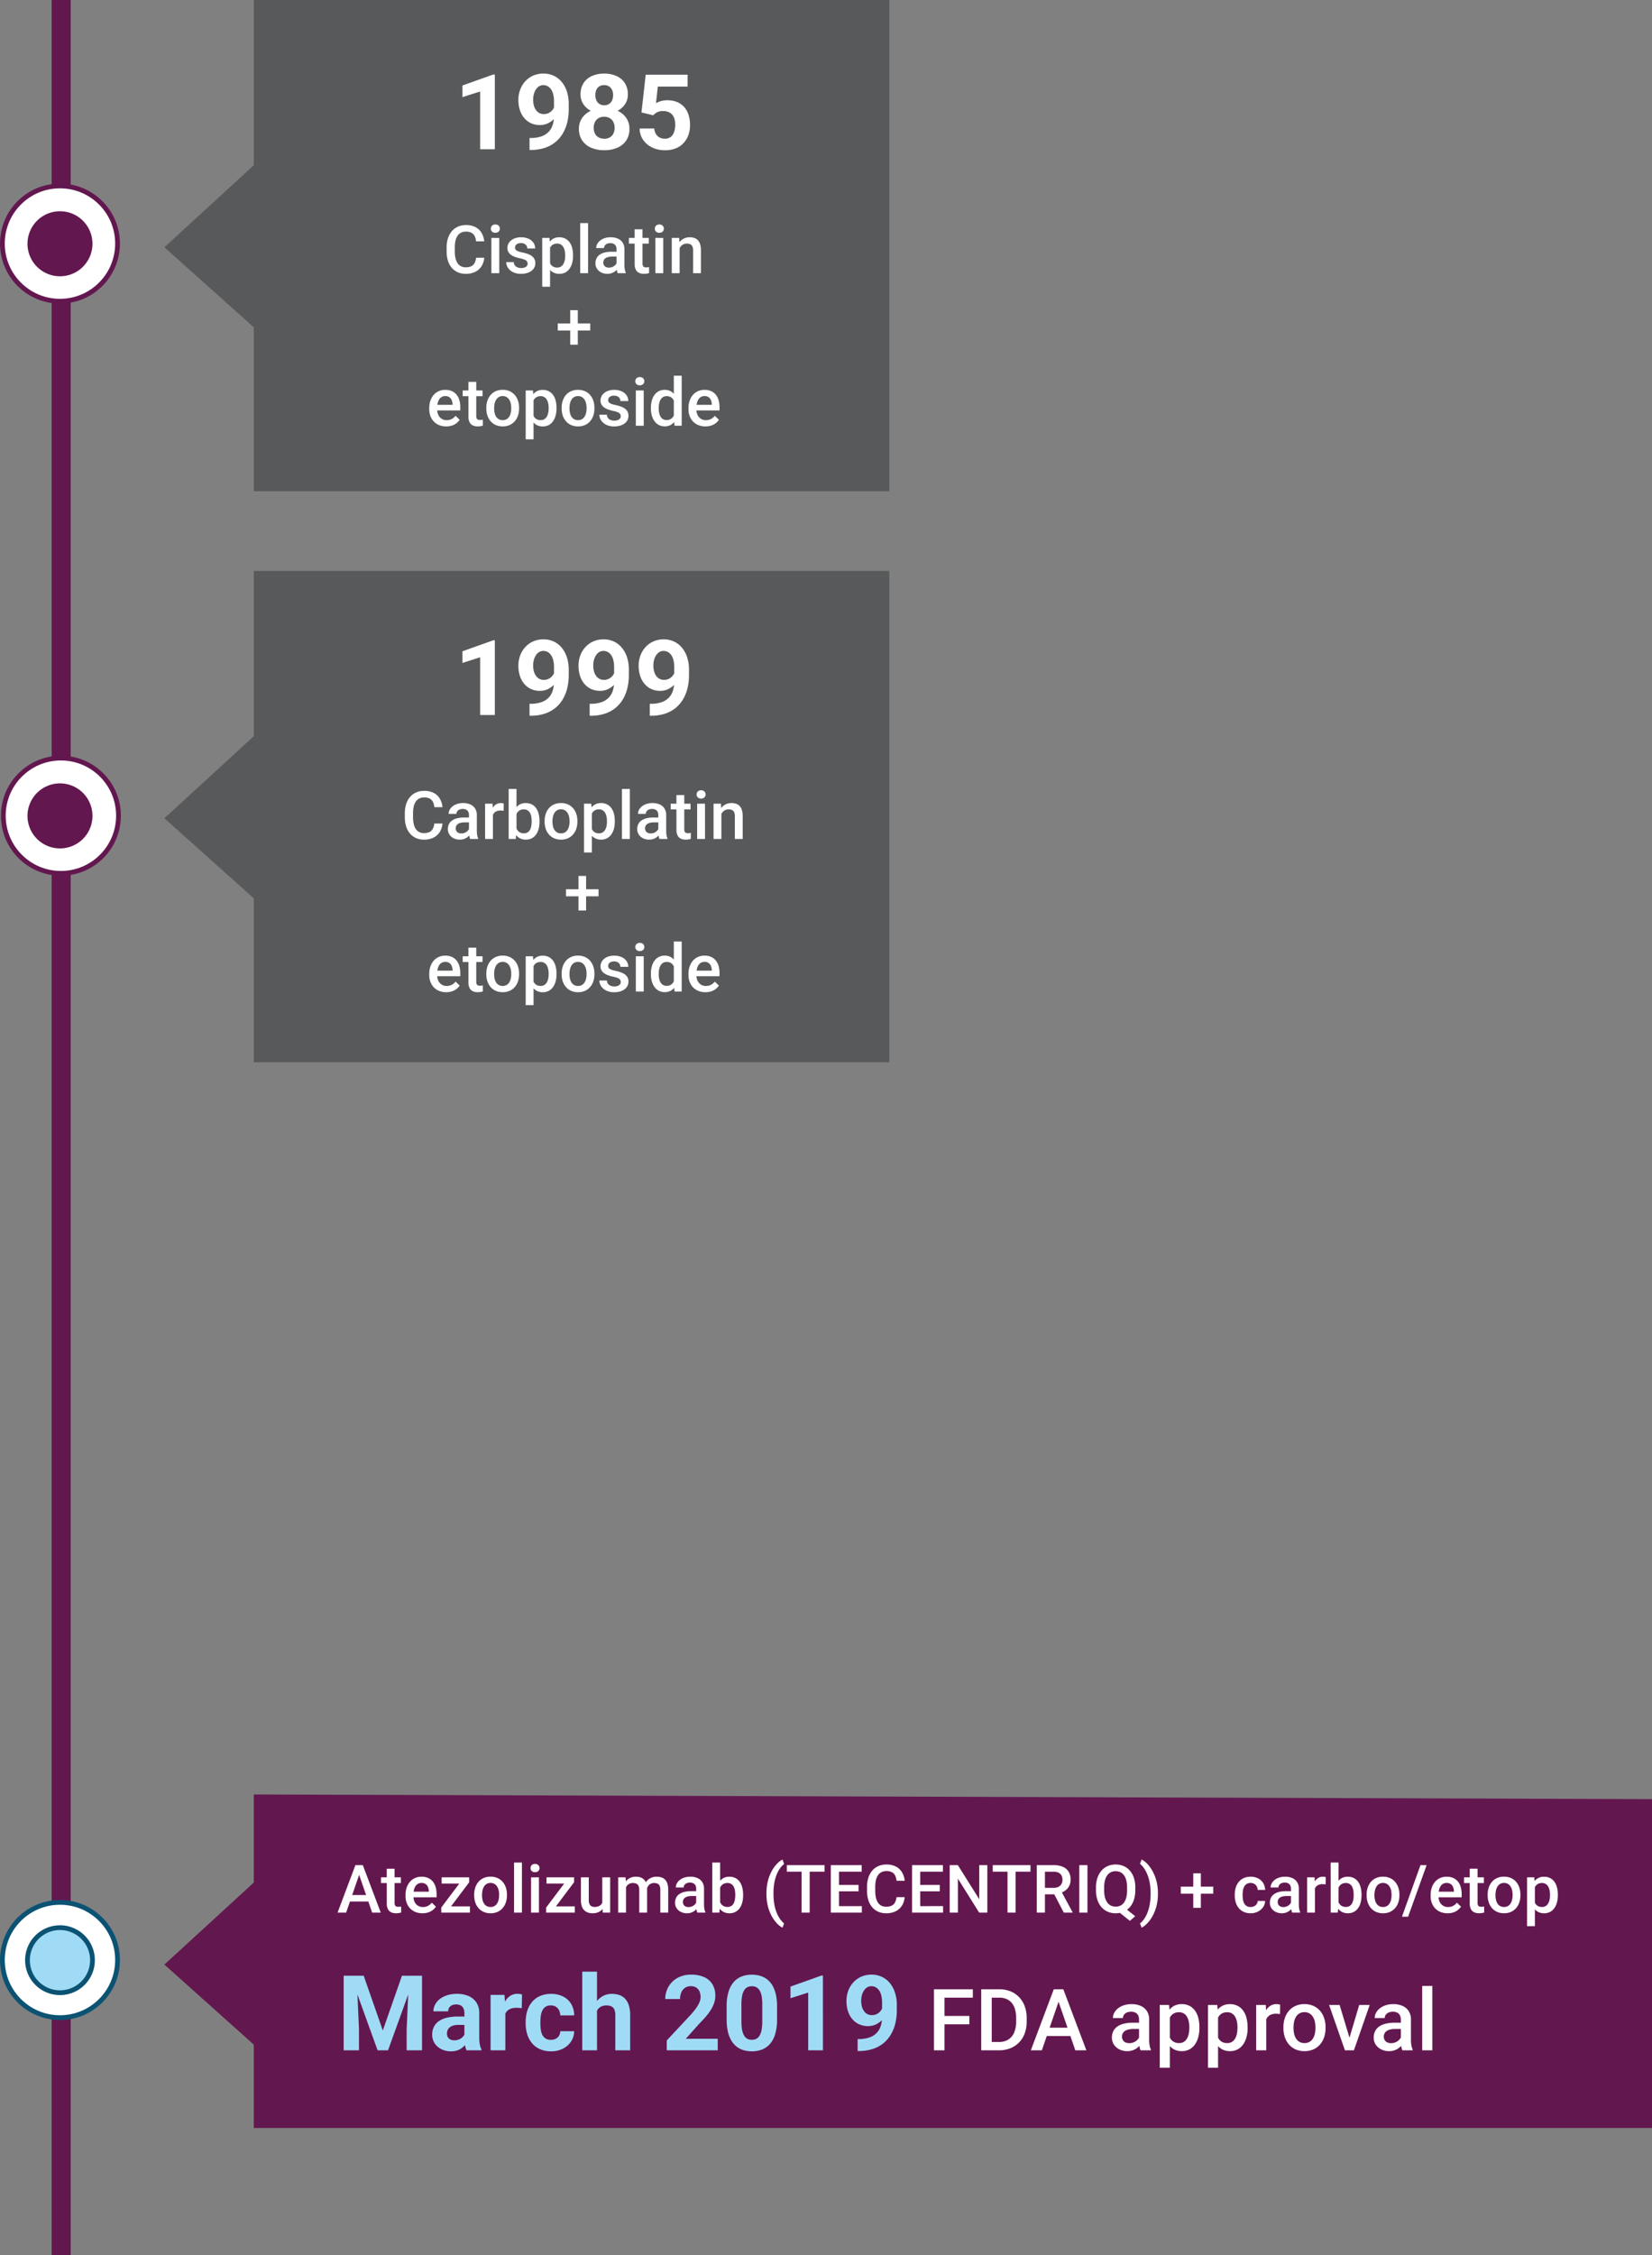 <svg xmlns="http://www.w3.org/2000/svg" width="346.744" height="473" viewBox="0 0 346.744 473">
  <rect x="0" y="0" width="346.744" height="473" fill="#808080" stroke="none"/>
  <g id="_108115-timeline-mbl" data-name="108115-timeline-mbl" transform="translate(-1044.5 -201)">
    <rect id="Rectangle_2" data-name="Rectangle 2" width="473" height="4" transform="translate(1059.344 201) rotate(90)" fill="#63174f"/>
    <circle id="Ellipse_3" data-name="Ellipse 3" cx="12.087" cy="12.087" r="12.087" transform="translate(1069.174 240) rotate(90)" fill="#fff" stroke="#63174f" stroke-miterlimit="10" stroke-width="1"/>
    <path id="Path_6" data-name="Path 6" d="M50.134,12.084a6.82,6.82,0,1,1,6.818,6.821A6.822,6.822,0,0,1,50.134,12.084Z" transform="translate(1069.174 195.172) rotate(90)" fill="#63174f"/>
    <circle id="Ellipse_4" data-name="Ellipse 4" cx="12.087" cy="12.087" r="12.087" transform="translate(1069.371 360) rotate(90)" fill="#fff" stroke="#63174f" stroke-miterlimit="10" stroke-width="1"/>
    <path id="Path_7" data-name="Path 7" d="M186.46,12.084a6.82,6.82,0,1,1,6.818,6.821A6.822,6.822,0,0,1,186.46,12.084Z" transform="translate(1069.174 178.844) rotate(90)" fill="#63174f"/>
    <circle id="Ellipse_5" data-name="Ellipse 5" cx="12.087" cy="12.087" r="12.087" transform="translate(1069.174 600) rotate(90)" fill="#fff" stroke="#0b5273" stroke-miterlimit="10" stroke-width="1"/>
    <path id="Path_8" data-name="Path 8" d="M741.082,12.084a6.82,6.82,0,1,1,6.818,6.821A6.822,6.822,0,0,1,741.082,12.084Z" transform="translate(1069.174 -135.777) rotate(90)" fill="#a0dbf6" stroke="#0b5273" stroke-width="1"/>
    <path id="Path_9" data-name="Path 9" d="M186.65,207.057l-18.77-16.793,18.77-17.205V138.4H320.04V241.439H186.65Zm0-29.5v.016m-5.534,16.868h0l-.023.071Z" transform="translate(911.12 62.598)" fill="#58595b"/>
    <path id="Path_10" data-name="Path 10" d="M26.722,500.837,7.952,484.043l18.77-17.2V448.366l293.474.979v68.974H26.722Zm0-35.621v.017M21.188,482.1h0l-.023.071Z" transform="translate(1071.048 129)" fill="#63174f"/>
    <path id="Path_11" data-name="Path 11" d="M186.65,207.057l-18.77-16.793,18.77-17.205V138.4H320.04V241.439H186.65Zm0-29.5v.016m-5.534,16.868h0l-.023.071Z" transform="translate(911.12 182.355)" fill="#58595b"/>
    <g id="outline-for-SVG" transform="translate(0 17.148)">
      <path id="Path_1987" data-name="Path 1987" d="M-20.569-3.24h1.709a3.921,3.921,0,0,1-.547,1.74A3.246,3.246,0,0,1-20.713-.3a4.384,4.384,0,0,1-2.044.438,4.012,4.012,0,0,1-1.661-.332,3.586,3.586,0,0,1-1.265-.943,4.189,4.189,0,0,1-.8-1.48,6.372,6.372,0,0,1-.277-1.941v-.827a6.23,6.23,0,0,1,.284-1.941,4.286,4.286,0,0,1,.817-1.487,3.556,3.556,0,0,1,1.282-.947A4.156,4.156,0,0,1-22.7-10.09a4.226,4.226,0,0,1,2.01.438,3.184,3.184,0,0,1,1.275,1.21,4.316,4.316,0,0,1,.557,1.771h-1.709a3.212,3.212,0,0,0-.3-1.1,1.589,1.589,0,0,0-.673-.7A2.418,2.418,0,0,0-22.7-8.716a2.266,2.266,0,0,0-1.025.219,1.936,1.936,0,0,0-.731.643,3.05,3.05,0,0,0-.441,1.042A6.134,6.134,0,0,0-25.04-5.4v.841A6.422,6.422,0,0,0-24.907-3.2a3.236,3.236,0,0,0,.41,1.049,1.951,1.951,0,0,0,.708.677,2.1,2.1,0,0,0,1.032.239,2.609,2.609,0,0,0,1.186-.232,1.569,1.569,0,0,0,.69-.68A3.116,3.116,0,0,0-20.569-3.24Zm4.86-4.156V0h-1.654V-7.4Zm-1.764-1.941a.848.848,0,0,1,.25-.625.938.938,0,0,1,.694-.25.94.94,0,0,1,.69.25.842.842,0,0,1,.253.625.823.823,0,0,1-.253.615.948.948,0,0,1-.69.246.945.945,0,0,1-.694-.246A.829.829,0,0,1-17.473-9.338ZM-9.755-2a.843.843,0,0,0-.123-.448,1.065,1.065,0,0,0-.468-.366,4.65,4.65,0,0,0-1.015-.3,8.179,8.179,0,0,1-1.077-.311,3.331,3.331,0,0,1-.837-.441,1.87,1.87,0,0,1-.54-.615,1.7,1.7,0,0,1-.191-.82,1.912,1.912,0,0,1,.2-.854,2.164,2.164,0,0,1,.567-.711,2.757,2.757,0,0,1,.9-.485,3.715,3.715,0,0,1,1.186-.178,3.749,3.749,0,0,1,1.6.311,2.432,2.432,0,0,1,1.022.841,2.092,2.092,0,0,1,.355,1.193H-9.83a1.088,1.088,0,0,0-.147-.55,1.1,1.1,0,0,0-.441-.417,1.526,1.526,0,0,0-.738-.161,1.614,1.614,0,0,0-.7.133.958.958,0,0,0-.41.345.856.856,0,0,0-.133.465.746.746,0,0,0,.072.332.717.717,0,0,0,.243.267,1.917,1.917,0,0,0,.468.222,6.467,6.467,0,0,0,.749.2A7.082,7.082,0,0,1-9.41-3.9a2.372,2.372,0,0,1,.94.711,1.768,1.768,0,0,1,.328,1.1,1.941,1.941,0,0,1-.208.9,2.041,2.041,0,0,1-.6.7A2.982,2.982,0,0,1-9.9-.027a4.313,4.313,0,0,1-1.234.164,3.686,3.686,0,0,1-1.7-.359,2.651,2.651,0,0,1-1.056-.923,2.153,2.153,0,0,1-.359-1.172h1.593a1.2,1.2,0,0,0,.256.728,1.293,1.293,0,0,0,.574.39,2.166,2.166,0,0,0,.714.12,2.026,2.026,0,0,0,.745-.12,1.035,1.035,0,0,0,.458-.328A.768.768,0,0,0-9.755-2Zm4.71-3.972V2.844H-6.692V-7.4h1.518ZM-.226-3.767v.144A5.645,5.645,0,0,1-.414-2.129a3.708,3.708,0,0,1-.554,1.2,2.568,2.568,0,0,1-.9.79A2.606,2.606,0,0,1-3.1.137,2.681,2.681,0,0,1-4.3-.12a2.437,2.437,0,0,1-.872-.728,3.9,3.9,0,0,1-.571-1.111,6.881,6.881,0,0,1-.3-1.4v-.554a7.376,7.376,0,0,1,.3-1.477,3.938,3.938,0,0,1,.571-1.142,2.452,2.452,0,0,1,.868-.738,2.614,2.614,0,0,1,1.2-.26,2.73,2.73,0,0,1,1.237.27A2.535,2.535,0,0,1-.964-6.5,3.455,3.455,0,0,1-.41-5.308,5.994,5.994,0,0,1-.226-3.767Zm-1.647.144v-.144a4.494,4.494,0,0,0-.1-.954,2.483,2.483,0,0,0-.3-.776,1.511,1.511,0,0,0-.523-.523,1.471,1.471,0,0,0-.762-.188,1.763,1.763,0,0,0-.752.147,1.475,1.475,0,0,0-.526.407,1.911,1.911,0,0,0-.328.6,3.714,3.714,0,0,0-.164.749v1.326a3.314,3.314,0,0,0,.28.9,1.6,1.6,0,0,0,.564.653,1.669,1.669,0,0,0,.94.243,1.432,1.432,0,0,0,.759-.191,1.514,1.514,0,0,0,.516-.53,2.578,2.578,0,0,0,.3-.783A4.473,4.473,0,0,0-1.873-3.623ZM2.933-10.5V0H1.278V-10.5ZM8.907-1.483V-5.011a1.513,1.513,0,0,0-.144-.684,1.009,1.009,0,0,0-.434-.444A1.517,1.517,0,0,0,7.6-6.3a1.641,1.641,0,0,0-.7.137,1.127,1.127,0,0,0-.458.369.891.891,0,0,0-.164.526H4.642a1.825,1.825,0,0,1,.212-.848,2.266,2.266,0,0,1,.615-.731,3.073,3.073,0,0,1,.964-.506A4.009,4.009,0,0,1,7.69-7.533a3.687,3.687,0,0,1,1.48.28,2.276,2.276,0,0,1,1.019.844A2.509,2.509,0,0,1,10.562-5v3.288a5.159,5.159,0,0,0,.072.906,2.834,2.834,0,0,0,.208.694V0H9.153a2.823,2.823,0,0,1-.181-.68A5.176,5.176,0,0,1,8.907-1.483ZM9.146-4.5,9.16-3.479H7.978a3.409,3.409,0,0,0-.807.085,1.7,1.7,0,0,0-.581.25,1.069,1.069,0,0,0-.349.4,1.161,1.161,0,0,0-.116.526,1.074,1.074,0,0,0,.137.537.947.947,0,0,0,.4.379,1.373,1.373,0,0,0,.639.137,1.809,1.809,0,0,0,.885-.208,1.771,1.771,0,0,0,.6-.513,1.1,1.1,0,0,0,.232-.578l.533.731a2.5,2.5,0,0,1-.28.6,2.89,2.89,0,0,1-.516.612,2.6,2.6,0,0,1-.759.475A2.611,2.611,0,0,1,6.979.137,2.794,2.794,0,0,1,5.688-.154,2.261,2.261,0,0,1,4.8-.94a2.022,2.022,0,0,1-.321-1.125A2.345,2.345,0,0,1,4.7-3.107a2,2,0,0,1,.656-.762,3.185,3.185,0,0,1,1.063-.468A5.82,5.82,0,0,1,7.854-4.5Zm6.528-2.9v1.2H11.5V-7.4ZM12.708-9.208h1.647v7.164a1.11,1.11,0,0,0,.1.523.5.5,0,0,0,.277.243,1.276,1.276,0,0,0,.417.062,2.537,2.537,0,0,0,.328-.021q.157-.021.253-.041l.007,1.258a4.248,4.248,0,0,1-.475.109,3.574,3.574,0,0,1-.619.048,2.376,2.376,0,0,1-1-.2,1.461,1.461,0,0,1-.684-.66,2.575,2.575,0,0,1-.246-1.217Zm6,1.812V0H17.056V-7.4ZM16.946-9.338a.848.848,0,0,1,.25-.625.938.938,0,0,1,.694-.25.94.94,0,0,1,.69.25.842.842,0,0,1,.253.625.823.823,0,0,1-.253.615.948.948,0,0,1-.69.246.945.945,0,0,1-.694-.246A.829.829,0,0,1,16.946-9.338Zm5.2,3.521V0H20.5V-7.4h1.552Zm-.294,1.846-.533-.007a4.738,4.738,0,0,1,.222-1.442,3.464,3.464,0,0,1,.6-1.128,2.658,2.658,0,0,1,.926-.728,2.77,2.77,0,0,1,1.2-.256,3,3,0,0,1,.967.147,1.811,1.811,0,0,1,.745.475,2.15,2.15,0,0,1,.475.851,4.328,4.328,0,0,1,.164,1.282V0H24.972V-4.785a1.927,1.927,0,0,0-.154-.844.915.915,0,0,0-.444-.444,1.727,1.727,0,0,0-.721-.133,1.594,1.594,0,0,0-.759.178,1.673,1.673,0,0,0-.564.485,2.306,2.306,0,0,0-.352.711A2.937,2.937,0,0,0,21.854-3.972ZM3.387,10.545v1.483H-3.435V10.545ZM.776,7.756V15H-.817V7.756ZM-26.848,32.137a3.875,3.875,0,0,1-1.48-.27,3.193,3.193,0,0,1-1.121-.755,3.337,3.337,0,0,1-.708-1.142,4,4,0,0,1-.246-1.415v-.273a4.626,4.626,0,0,1,.253-1.572,3.608,3.608,0,0,1,.7-1.207,3.045,3.045,0,0,1,1.066-.769,3.316,3.316,0,0,1,1.333-.267,3.366,3.366,0,0,1,1.388.267,2.654,2.654,0,0,1,.988.749,3.227,3.227,0,0,1,.588,1.145,5.176,5.176,0,0,1,.195,1.463v.7H-29.6V27.611h4.088v-.13a2.36,2.36,0,0,0-.174-.834,1.441,1.441,0,0,0-.489-.629,1.453,1.453,0,0,0-.875-.239,1.489,1.489,0,0,0-.728.174,1.467,1.467,0,0,0-.53.5,2.571,2.571,0,0,0-.325.79,4.37,4.37,0,0,0-.113,1.036v.273a2.915,2.915,0,0,0,.133.9,2.1,2.1,0,0,0,.393.721,1.843,1.843,0,0,0,.629.482,1.946,1.946,0,0,0,.841.174,2.282,2.282,0,0,0,1.06-.239,2.428,2.428,0,0,0,.807-.677l.868.841a3.31,3.31,0,0,1-.622.667,3.079,3.079,0,0,1-.933.516A3.755,3.755,0,0,1-26.848,32.137Zm7.629-7.533v1.2h-4.17V24.6Zm-2.967-1.812h1.647v7.164a1.11,1.11,0,0,0,.1.523.5.5,0,0,0,.277.243,1.276,1.276,0,0,0,.417.062,2.537,2.537,0,0,0,.328-.021q.157-.021.253-.041l.007,1.258a4.248,4.248,0,0,1-.475.109,3.574,3.574,0,0,1-.619.048,2.376,2.376,0,0,1-1-.2,1.461,1.461,0,0,1-.684-.66,2.575,2.575,0,0,1-.246-1.217Zm3.76,5.592v-.157a4.611,4.611,0,0,1,.232-1.487,3.537,3.537,0,0,1,.673-1.2,3.038,3.038,0,0,1,1.08-.793,3.528,3.528,0,0,1,1.446-.284,3.546,3.546,0,0,1,1.453.284,3.071,3.071,0,0,1,1.083.793,3.506,3.506,0,0,1,.677,1.2,4.611,4.611,0,0,1,.232,1.487v.157a4.58,4.58,0,0,1-.232,1.483,3.512,3.512,0,0,1-.677,1.193,3.079,3.079,0,0,1-1.08.793,3.5,3.5,0,0,1-1.442.284,3.546,3.546,0,0,1-1.453-.284,3.071,3.071,0,0,1-1.083-.793,3.512,3.512,0,0,1-.677-1.193A4.58,4.58,0,0,1-18.426,28.384Zm1.647-.157v.157a4.186,4.186,0,0,0,.1.943,2.4,2.4,0,0,0,.321.779,1.589,1.589,0,0,0,.561.526,1.639,1.639,0,0,0,.813.191,1.591,1.591,0,0,0,.8-.191,1.6,1.6,0,0,0,.557-.526,2.453,2.453,0,0,0,.325-.779,4.057,4.057,0,0,0,.106-.943v-.157a3.982,3.982,0,0,0-.106-.933,2.492,2.492,0,0,0-.328-.783,1.637,1.637,0,0,0-.561-.537,1.583,1.583,0,0,0-.8-.195,1.583,1.583,0,0,0-.8.195,1.608,1.608,0,0,0-.557.537,2.482,2.482,0,0,0-.321.783A4.109,4.109,0,0,0-16.779,28.227Zm8.265-2.2v8.818h-1.647V24.6h1.518Zm4.819,2.208v.144a5.645,5.645,0,0,1-.188,1.494,3.708,3.708,0,0,1-.554,1.2,2.568,2.568,0,0,1-.9.79,2.606,2.606,0,0,1-1.23.28,2.681,2.681,0,0,1-1.207-.256,2.437,2.437,0,0,1-.872-.728,3.9,3.9,0,0,1-.571-1.111,6.881,6.881,0,0,1-.3-1.4v-.554a7.376,7.376,0,0,1,.3-1.477,3.938,3.938,0,0,1,.571-1.142,2.452,2.452,0,0,1,.868-.738,2.614,2.614,0,0,1,1.2-.26,2.73,2.73,0,0,1,1.237.27,2.535,2.535,0,0,1,.909.766,3.455,3.455,0,0,1,.554,1.189A5.994,5.994,0,0,1-3.695,28.233Zm-1.647.144v-.144a4.494,4.494,0,0,0-.1-.954,2.483,2.483,0,0,0-.3-.776,1.511,1.511,0,0,0-.523-.523,1.471,1.471,0,0,0-.762-.188,1.763,1.763,0,0,0-.752.147,1.475,1.475,0,0,0-.526.407,1.911,1.911,0,0,0-.328.6,3.714,3.714,0,0,0-.164.749v1.326a3.314,3.314,0,0,0,.28.9,1.6,1.6,0,0,0,.564.653,1.669,1.669,0,0,0,.94.243,1.432,1.432,0,0,0,.759-.191,1.514,1.514,0,0,0,.516-.53,2.578,2.578,0,0,0,.3-.783A4.473,4.473,0,0,0-5.342,28.377Zm2.728.007v-.157a4.611,4.611,0,0,1,.232-1.487,3.537,3.537,0,0,1,.673-1.2,3.038,3.038,0,0,1,1.08-.793,3.528,3.528,0,0,1,1.446-.284,3.546,3.546,0,0,1,1.453.284,3.071,3.071,0,0,1,1.083.793,3.506,3.506,0,0,1,.677,1.2,4.611,4.611,0,0,1,.232,1.487v.157a4.58,4.58,0,0,1-.232,1.483,3.512,3.512,0,0,1-.677,1.193,3.079,3.079,0,0,1-1.08.793,3.5,3.5,0,0,1-1.442.284,3.546,3.546,0,0,1-1.453-.284,3.071,3.071,0,0,1-1.083-.793,3.512,3.512,0,0,1-.677-1.193A4.58,4.58,0,0,1-2.615,28.384Zm1.647-.157v.157a4.186,4.186,0,0,0,.1.943,2.4,2.4,0,0,0,.321.779,1.589,1.589,0,0,0,.561.526,1.639,1.639,0,0,0,.813.191,1.591,1.591,0,0,0,.8-.191,1.6,1.6,0,0,0,.557-.526,2.453,2.453,0,0,0,.325-.779,4.057,4.057,0,0,0,.106-.943v-.157a3.982,3.982,0,0,0-.106-.933,2.492,2.492,0,0,0-.328-.783,1.637,1.637,0,0,0-.561-.537,1.583,1.583,0,0,0-.8-.195,1.583,1.583,0,0,0-.8.195,1.608,1.608,0,0,0-.557.537,2.482,2.482,0,0,0-.321.783A4.109,4.109,0,0,0-.967,28.227ZM9.792,30a.843.843,0,0,0-.123-.448,1.065,1.065,0,0,0-.468-.366,4.65,4.65,0,0,0-1.015-.3,8.179,8.179,0,0,1-1.077-.311,3.331,3.331,0,0,1-.837-.441,1.87,1.87,0,0,1-.54-.615,1.7,1.7,0,0,1-.191-.82,1.912,1.912,0,0,1,.2-.854,2.164,2.164,0,0,1,.567-.711,2.757,2.757,0,0,1,.9-.485,3.715,3.715,0,0,1,1.186-.178,3.749,3.749,0,0,1,1.6.311,2.432,2.432,0,0,1,1.022.841,2.092,2.092,0,0,1,.355,1.193H9.717a1.088,1.088,0,0,0-.147-.55,1.1,1.1,0,0,0-.441-.417,1.526,1.526,0,0,0-.738-.161,1.614,1.614,0,0,0-.7.133.958.958,0,0,0-.41.345.856.856,0,0,0-.133.465.746.746,0,0,0,.072.332.717.717,0,0,0,.243.267,1.917,1.917,0,0,0,.468.222,6.467,6.467,0,0,0,.749.2,7.083,7.083,0,0,1,1.459.455,2.372,2.372,0,0,1,.94.711,1.768,1.768,0,0,1,.328,1.1,1.941,1.941,0,0,1-.208.9,2.041,2.041,0,0,1-.6.7,2.982,2.982,0,0,1-.947.461,4.313,4.313,0,0,1-1.234.164,3.686,3.686,0,0,1-1.7-.359,2.651,2.651,0,0,1-1.056-.923,2.153,2.153,0,0,1-.359-1.172H6.887a1.2,1.2,0,0,0,.256.728,1.293,1.293,0,0,0,.574.39,2.166,2.166,0,0,0,.714.12,2.026,2.026,0,0,0,.745-.12,1.035,1.035,0,0,0,.458-.328A.768.768,0,0,0,9.792,30ZM14.612,24.6V32H12.958V24.6Zm-1.764-1.941a.848.848,0,0,1,.25-.625,1.085,1.085,0,0,1,1.384,0,.842.842,0,0,1,.253.625.823.823,0,0,1-.253.615,1.1,1.1,0,0,1-1.384,0A.829.829,0,0,1,12.848,22.662Zm8.08,7.807V21.5h1.654V32h-1.5Zm-4.812-2.085V28.24a5.576,5.576,0,0,1,.2-1.535,3.648,3.648,0,0,1,.574-1.2,2.568,2.568,0,0,1,.916-.772,2.683,2.683,0,0,1,1.217-.27,2.54,2.54,0,0,1,1.176.26,2.457,2.457,0,0,1,.861.742,3.918,3.918,0,0,1,.567,1.148,7.617,7.617,0,0,1,.3,1.48v.458a7.4,7.4,0,0,1-.3,1.449,3.892,3.892,0,0,1-.567,1.135,2.461,2.461,0,0,1-.865.738,2.786,2.786,0,0,1-2.393-.021,2.665,2.665,0,0,1-.913-.786,3.7,3.7,0,0,1-.574-1.193A5.369,5.369,0,0,1,16.116,28.384Zm1.647-.144v.144a4.568,4.568,0,0,0,.092.943,2.488,2.488,0,0,0,.291.769,1.4,1.4,0,0,0,1.278.708,1.608,1.608,0,0,0,.923-.246,1.7,1.7,0,0,0,.571-.667,3.1,3.1,0,0,0,.284-.94V27.714a3.124,3.124,0,0,0-.167-.752,2.118,2.118,0,0,0-.338-.612,1.466,1.466,0,0,0-.523-.41,1.705,1.705,0,0,0-.735-.147,1.446,1.446,0,0,0-.766.191,1.523,1.523,0,0,0-.516.526,2.535,2.535,0,0,0-.3.779A4.507,4.507,0,0,0,17.763,28.24Zm9.8,3.9a3.875,3.875,0,0,1-1.48-.27,3.193,3.193,0,0,1-1.121-.755,3.337,3.337,0,0,1-.708-1.142,4,4,0,0,1-.246-1.415v-.273a4.626,4.626,0,0,1,.253-1.572,3.608,3.608,0,0,1,.7-1.207,3.045,3.045,0,0,1,1.066-.769,3.316,3.316,0,0,1,1.333-.267,3.366,3.366,0,0,1,1.388.267,2.654,2.654,0,0,1,.988.749,3.227,3.227,0,0,1,.588,1.145,5.176,5.176,0,0,1,.195,1.463v.7H24.811V27.611H28.9v-.13a2.36,2.36,0,0,0-.174-.834,1.348,1.348,0,0,0-1.364-.868,1.489,1.489,0,0,0-.728.174,1.467,1.467,0,0,0-.53.5,2.571,2.571,0,0,0-.325.79,4.37,4.37,0,0,0-.113,1.036v.273a2.915,2.915,0,0,0,.133.9,2.1,2.1,0,0,0,.393.721,1.843,1.843,0,0,0,.629.482,1.946,1.946,0,0,0,.841.174,2.282,2.282,0,0,0,1.06-.239,2.428,2.428,0,0,0,.807-.677l.868.841a3.31,3.31,0,0,1-.622.667,3.079,3.079,0,0,1-.933.516A3.755,3.755,0,0,1,27.566,32.137Z" transform="translate(1165.001 241.149)" fill="#fff"/>
      <path id="Path_1986" data-name="Path 1986" d="M-16.64-15.673V0h-3.083V-12.106l-3.717,1.182v-2.438l6.478-2.31Zm7.283,13.32h.2a6.9,6.9,0,0,0,2.218-.317A3.907,3.907,0,0,0-5.4-3.588a3.7,3.7,0,0,0,.892-1.477,6.325,6.325,0,0,0,.29-1.993v-2.965a6,6,0,0,0-.167-1.493,3.165,3.165,0,0,0-.473-1.069,2.093,2.093,0,0,0-.709-.639,1.853,1.853,0,0,0-.886-.215,1.666,1.666,0,0,0-.913.252,2.182,2.182,0,0,0-.671.682,3.436,3.436,0,0,0-.419.983A4.536,4.536,0,0,0-8.6-10.366a4.573,4.573,0,0,0,.14,1.144,3.052,3.052,0,0,0,.419.956,2.1,2.1,0,0,0,.7.655,1.944,1.944,0,0,0,.988.242,2.237,2.237,0,0,0,.983-.209,2.338,2.338,0,0,0,.741-.553,2.562,2.562,0,0,0,.473-.763A2.28,2.28,0,0,0-4-9.743l1.021.559A3.641,3.641,0,0,1-3.3-7.7a4.545,4.545,0,0,1-.9,1.327,4.482,4.482,0,0,1-1.327.951,3.731,3.731,0,0,1-1.611.354,4.483,4.483,0,0,1-1.944-.4A4.106,4.106,0,0,1-10.511-6.59a4.945,4.945,0,0,1-.886-1.67,6.875,6.875,0,0,1-.3-2.073,6.1,6.1,0,0,1,.371-2.138,5.369,5.369,0,0,1,1.063-1.762,4.956,4.956,0,0,1,1.665-1.2,5.241,5.241,0,0,1,2.165-.435,5.015,5.015,0,0,1,2.17.462A4.834,4.834,0,0,1-2.589-14.1a6.064,6.064,0,0,1,1.08,2.014,8.363,8.363,0,0,1,.381,2.6v1.074a11.671,11.671,0,0,1-.328,2.836,8.374,8.374,0,0,1-.978,2.369A6.785,6.785,0,0,1-4.044-1.4,6.96,6.96,0,0,1-6.273-.247a9.456,9.456,0,0,1-2.836.4h-.247ZM11.612-4.286a4.281,4.281,0,0,1-.687,2.476A4.236,4.236,0,0,1,9.04-.3a6.86,6.86,0,0,1-2.712.51A6.9,6.9,0,0,1,3.609-.3a4.3,4.3,0,0,1-1.9-1.515,4.232,4.232,0,0,1-.7-2.476,3.966,3.966,0,0,1,.4-1.789A4.075,4.075,0,0,1,2.519-7.45,5.114,5.114,0,0,1,4.2-8.331a6.942,6.942,0,0,1,2.105-.306A6.626,6.626,0,0,1,9.034-8.1a4.485,4.485,0,0,1,1.891,1.515A3.894,3.894,0,0,1,11.612-4.286ZM8.5-4.49a2.633,2.633,0,0,0-.274-1.241,1.926,1.926,0,0,0-.768-.8,2.3,2.3,0,0,0-1.149-.279,2.3,2.3,0,0,0-1.149.279,1.926,1.926,0,0,0-.768.8A2.633,2.633,0,0,0,4.114-4.49a2.576,2.576,0,0,0,.274,1.225,1.891,1.891,0,0,0,.773.79A2.386,2.386,0,0,0,6.327-2.2a2.325,2.325,0,0,0,1.155-.274,1.842,1.842,0,0,0,.752-.79A2.663,2.663,0,0,0,8.5-4.49Zm2.782-7a3.626,3.626,0,0,1-.634,2.111A4.213,4.213,0,0,1,8.889-7.949a6.074,6.074,0,0,1-2.562.516,6.138,6.138,0,0,1-2.578-.516A4.207,4.207,0,0,1,1.987-9.383a3.626,3.626,0,0,1-.634-2.111,4.258,4.258,0,0,1,.639-2.39,4.035,4.035,0,0,1,1.762-1.477,6.157,6.157,0,0,1,2.551-.5,6.212,6.212,0,0,1,2.573.5,4.035,4.035,0,0,1,1.762,1.477A4.258,4.258,0,0,1,11.279-11.494Zm-3.094.14a2.508,2.508,0,0,0-.226-1.1,1.742,1.742,0,0,0-.639-.73,1.854,1.854,0,0,0-1.015-.263,1.871,1.871,0,0,0-.994.252,1.637,1.637,0,0,0-.634.72,2.615,2.615,0,0,0-.22,1.123,2.633,2.633,0,0,0,.22,1.112,1.717,1.717,0,0,0,.639.747,1.832,1.832,0,0,0,1.01.269,1.8,1.8,0,0,0,1-.269,1.73,1.73,0,0,0,.634-.747A2.633,2.633,0,0,0,8.186-11.354Zm8.422,4.232-2.471-.591.892-7.928h8.787v2.5H17.574l-.387,3.47a5.2,5.2,0,0,1,.945-.392,4.5,4.5,0,0,1,1.418-.209,5.377,5.377,0,0,1,2.02.354,4.041,4.041,0,0,1,1.5,1.031,4.511,4.511,0,0,1,.94,1.654,7.052,7.052,0,0,1,.322,2.213,6.068,6.068,0,0,1-.322,1.982,4.868,4.868,0,0,1-.978,1.676A4.53,4.53,0,0,1,21.388-.2a5.975,5.975,0,0,1-2.342.419,6.358,6.358,0,0,1-1.95-.3A5.29,5.29,0,0,1,15.41-.978a4.478,4.478,0,0,1-1.192-1.434A4.248,4.248,0,0,1,13.75-4.34h3.072A2.721,2.721,0,0,0,17.171-3.2a1.965,1.965,0,0,0,.757.736,2.275,2.275,0,0,0,1.106.258,2.1,2.1,0,0,0,1.01-.226,1.81,1.81,0,0,0,.677-.628A2.957,2.957,0,0,0,21.1-4a5.294,5.294,0,0,0,.124-1.176,4.1,4.1,0,0,0-.15-1.149,2.456,2.456,0,0,0-.462-.892,2.053,2.053,0,0,0-.79-.58A2.813,2.813,0,0,0,18.713-8a2.69,2.69,0,0,0-1.327.269A3.173,3.173,0,0,0,16.607-7.122Z" transform="translate(1165.001 215.149)" fill="#fff"/>
      <path id="Path_1985" data-name="Path 1985" d="M-29.336-3.24h1.709a3.921,3.921,0,0,1-.547,1.74A3.246,3.246,0,0,1-29.48-.3a4.384,4.384,0,0,1-2.044.438,4.012,4.012,0,0,1-1.661-.332,3.586,3.586,0,0,1-1.265-.943,4.189,4.189,0,0,1-.8-1.48A6.372,6.372,0,0,1-35.53-4.56v-.827a6.23,6.23,0,0,1,.284-1.941,4.286,4.286,0,0,1,.817-1.487,3.556,3.556,0,0,1,1.282-.947,4.156,4.156,0,0,1,1.685-.328,4.226,4.226,0,0,1,2.01.438,3.184,3.184,0,0,1,1.275,1.21,4.316,4.316,0,0,1,.557,1.771H-29.33a3.212,3.212,0,0,0-.3-1.1,1.589,1.589,0,0,0-.673-.7,2.418,2.418,0,0,0-1.162-.243,2.266,2.266,0,0,0-1.025.219,1.936,1.936,0,0,0-.731.643,3.05,3.05,0,0,0-.441,1.042A6.134,6.134,0,0,0-33.807-5.4v.841A6.422,6.422,0,0,0-33.674-3.2a3.236,3.236,0,0,0,.41,1.049,1.951,1.951,0,0,0,.708.677,2.1,2.1,0,0,0,1.032.239,2.609,2.609,0,0,0,1.186-.232,1.569,1.569,0,0,0,.69-.68A3.116,3.116,0,0,0-29.336-3.24Zm7.267,1.757V-5.011a1.513,1.513,0,0,0-.144-.684,1.009,1.009,0,0,0-.434-.444,1.517,1.517,0,0,0-.728-.157,1.641,1.641,0,0,0-.7.137,1.127,1.127,0,0,0-.458.369.891.891,0,0,0-.164.526h-1.641a1.825,1.825,0,0,1,.212-.848,2.266,2.266,0,0,1,.615-.731,3.073,3.073,0,0,1,.964-.506,4.009,4.009,0,0,1,1.258-.185,3.687,3.687,0,0,1,1.48.28,2.276,2.276,0,0,1,1.019.844A2.509,2.509,0,0,1-20.416-5v3.288a5.159,5.159,0,0,0,.072.906,2.834,2.834,0,0,0,.208.694V0h-1.688A2.823,2.823,0,0,1-22-.68,5.176,5.176,0,0,1-22.07-1.483Zm.239-3.015.014,1.019H-23a3.409,3.409,0,0,0-.807.085,1.7,1.7,0,0,0-.581.25,1.069,1.069,0,0,0-.349.4,1.161,1.161,0,0,0-.116.526,1.074,1.074,0,0,0,.137.537.947.947,0,0,0,.4.379,1.373,1.373,0,0,0,.639.137,1.809,1.809,0,0,0,.885-.208,1.771,1.771,0,0,0,.6-.513,1.1,1.1,0,0,0,.232-.578l.533.731a2.5,2.5,0,0,1-.28.6,2.89,2.89,0,0,1-.516.612,2.6,2.6,0,0,1-.759.475A2.611,2.611,0,0,1-24,.137,2.794,2.794,0,0,1-25.29-.154a2.261,2.261,0,0,1-.889-.786A2.022,2.022,0,0,1-26.5-2.064a2.345,2.345,0,0,1,.222-1.042,2,2,0,0,1,.656-.762,3.185,3.185,0,0,1,1.063-.468A5.82,5.82,0,0,1-23.123-4.5Zm4.792-1.49V0h-1.647V-7.4h1.572Zm2.263-1.456-.014,1.531a3.232,3.232,0,0,0-.325-.041q-.174-.014-.345-.014a2.13,2.13,0,0,0-.745.12,1.428,1.428,0,0,0-.537.342,1.514,1.514,0,0,0-.332.537,2.386,2.386,0,0,0-.137.7l-.376.027a5.763,5.763,0,0,1,.137-1.292,3.473,3.473,0,0,1,.414-1.046,2.062,2.062,0,0,1,.7-.7,1.853,1.853,0,0,1,.974-.253,2.1,2.1,0,0,1,.325.027A1.371,1.371,0,0,1-14.776-7.444Zm1.039-3.056h1.647v8.921L-12.247,0h-1.49Zm6.474,6.733v.144a5.9,5.9,0,0,1-.181,1.507A3.566,3.566,0,0,1-7.991-.923a2.539,2.539,0,0,1-.9.783,2.669,2.669,0,0,1-1.241.277,2.63,2.63,0,0,1-1.2-.26A2.363,2.363,0,0,1-12.2-.861,4.037,4.037,0,0,1-12.752-2a7.541,7.541,0,0,1-.3-1.463v-.458a7.472,7.472,0,0,1,.3-1.466A4.1,4.1,0,0,1-12.2-6.532a2.359,2.359,0,0,1,.854-.742,2.593,2.593,0,0,1,1.193-.26,2.755,2.755,0,0,1,1.254.273,2.474,2.474,0,0,1,.906.776,3.564,3.564,0,0,1,.543,1.193A6,6,0,0,1-7.263-3.767Zm-1.647.144v-.144a5.137,5.137,0,0,0-.082-.94,2.515,2.515,0,0,0-.27-.776,1.43,1.43,0,0,0-.506-.53,1.486,1.486,0,0,0-.79-.195,1.729,1.729,0,0,0-.752.15,1.51,1.51,0,0,0-.526.41,1.973,1.973,0,0,0-.332.6,3.236,3.236,0,0,0-.161.738v1.237a3.034,3.034,0,0,0,.263.94,1.7,1.7,0,0,0,.571.684,1.63,1.63,0,0,0,.95.256,1.5,1.5,0,0,0,.772-.185,1.367,1.367,0,0,0,.5-.516A2.533,2.533,0,0,0-9-2.666,5.068,5.068,0,0,0-8.911-3.623Zm2.721.007v-.157A4.611,4.611,0,0,1-5.958-5.26a3.537,3.537,0,0,1,.673-1.2A3.038,3.038,0,0,1-4.2-7.25a3.528,3.528,0,0,1,1.446-.284,3.546,3.546,0,0,1,1.453.284,3.071,3.071,0,0,1,1.083.793,3.506,3.506,0,0,1,.677,1.2A4.611,4.611,0,0,1,.687-3.773v.157A4.58,4.58,0,0,1,.455-2.133,3.512,3.512,0,0,1-.222-.94,3.079,3.079,0,0,1-1.3-.147,3.5,3.5,0,0,1-2.745.137,3.546,3.546,0,0,1-4.2-.147,3.071,3.071,0,0,1-5.281-.94a3.512,3.512,0,0,1-.677-1.193A4.58,4.58,0,0,1-6.19-3.616Zm1.647-.157v.157a4.186,4.186,0,0,0,.1.943,2.4,2.4,0,0,0,.321.779,1.589,1.589,0,0,0,.561.526,1.639,1.639,0,0,0,.813.191,1.591,1.591,0,0,0,.8-.191,1.6,1.6,0,0,0,.557-.526,2.453,2.453,0,0,0,.325-.779A4.057,4.057,0,0,0-.96-3.616v-.157a3.982,3.982,0,0,0-.106-.933,2.492,2.492,0,0,0-.328-.783,1.637,1.637,0,0,0-.561-.537,1.583,1.583,0,0,0-.8-.195,1.583,1.583,0,0,0-.8.195,1.608,1.608,0,0,0-.557.537,2.482,2.482,0,0,0-.321.783A4.109,4.109,0,0,0-4.542-3.773Zm8.265-2.2V2.844H2.075V-7.4H3.592ZM8.542-3.767v.144a5.645,5.645,0,0,1-.188,1.494A3.708,3.708,0,0,1,7.8-.933a2.568,2.568,0,0,1-.9.79,2.606,2.606,0,0,1-1.23.28A2.681,2.681,0,0,1,4.464-.12a2.437,2.437,0,0,1-.872-.728,3.9,3.9,0,0,1-.571-1.111,6.881,6.881,0,0,1-.3-1.4v-.554a7.376,7.376,0,0,1,.3-1.477,3.938,3.938,0,0,1,.571-1.142,2.452,2.452,0,0,1,.868-.738,2.614,2.614,0,0,1,1.2-.26,2.73,2.73,0,0,1,1.237.27A2.535,2.535,0,0,1,7.8-6.5a3.455,3.455,0,0,1,.554,1.189A5.994,5.994,0,0,1,8.542-3.767Zm-1.647.144v-.144a4.494,4.494,0,0,0-.1-.954A2.483,2.483,0,0,0,6.5-5.5a1.511,1.511,0,0,0-.523-.523,1.471,1.471,0,0,0-.762-.188,1.763,1.763,0,0,0-.752.147,1.475,1.475,0,0,0-.526.407,1.911,1.911,0,0,0-.328.6,3.714,3.714,0,0,0-.164.749v1.326a3.314,3.314,0,0,0,.28.9,1.6,1.6,0,0,0,.564.653,1.669,1.669,0,0,0,.94.243,1.432,1.432,0,0,0,.759-.191A1.514,1.514,0,0,0,6.5-1.9a2.578,2.578,0,0,0,.3-.783A4.473,4.473,0,0,0,6.894-3.623ZM11.7-10.5V0H10.045V-10.5Zm5.975,9.017V-5.011a1.513,1.513,0,0,0-.144-.684,1.009,1.009,0,0,0-.434-.444,1.517,1.517,0,0,0-.728-.157,1.641,1.641,0,0,0-.7.137,1.127,1.127,0,0,0-.458.369.891.891,0,0,0-.164.526H13.409a1.825,1.825,0,0,1,.212-.848,2.266,2.266,0,0,1,.615-.731,3.073,3.073,0,0,1,.964-.506,4.009,4.009,0,0,1,1.258-.185,3.687,3.687,0,0,1,1.48.28,2.276,2.276,0,0,1,1.019.844A2.509,2.509,0,0,1,19.329-5v3.288A5.159,5.159,0,0,0,19.4-.8a2.834,2.834,0,0,0,.208.694V0H17.92a2.823,2.823,0,0,1-.181-.68A5.176,5.176,0,0,1,17.674-1.483ZM17.914-4.5l.014,1.019H16.745a3.409,3.409,0,0,0-.807.085,1.7,1.7,0,0,0-.581.25,1.069,1.069,0,0,0-.349.4,1.161,1.161,0,0,0-.116.526,1.074,1.074,0,0,0,.137.537.947.947,0,0,0,.4.379,1.373,1.373,0,0,0,.639.137,1.809,1.809,0,0,0,.885-.208,1.771,1.771,0,0,0,.6-.513,1.1,1.1,0,0,0,.232-.578l.533.731a2.5,2.5,0,0,1-.28.6,2.89,2.89,0,0,1-.516.612,2.6,2.6,0,0,1-.759.475,2.611,2.611,0,0,1-1.015.185,2.794,2.794,0,0,1-1.292-.291,2.261,2.261,0,0,1-.889-.786,2.022,2.022,0,0,1-.321-1.125,2.345,2.345,0,0,1,.222-1.042,2,2,0,0,1,.656-.762,3.185,3.185,0,0,1,1.063-.468A5.82,5.82,0,0,1,16.622-4.5Zm6.528-2.9v1.2h-4.17V-7.4ZM21.475-9.208h1.647v7.164a1.11,1.11,0,0,0,.1.523.5.5,0,0,0,.277.243,1.276,1.276,0,0,0,.417.062,2.537,2.537,0,0,0,.328-.021q.157-.021.253-.041L24.5-.021a4.248,4.248,0,0,1-.475.109,3.574,3.574,0,0,1-.619.048,2.376,2.376,0,0,1-1-.2,1.461,1.461,0,0,1-.684-.66,2.575,2.575,0,0,1-.246-1.217Zm6,1.812V0H25.823V-7.4ZM25.713-9.338a.848.848,0,0,1,.25-.625.938.938,0,0,1,.694-.25.94.94,0,0,1,.69.25.842.842,0,0,1,.253.625.823.823,0,0,1-.253.615.948.948,0,0,1-.69.246.945.945,0,0,1-.694-.246A.829.829,0,0,1,25.713-9.338Zm5.2,3.521V0H29.268V-7.4H30.82Zm-.294,1.846-.533-.007a4.738,4.738,0,0,1,.222-1.442,3.464,3.464,0,0,1,.6-1.128,2.658,2.658,0,0,1,.926-.728,2.77,2.77,0,0,1,1.2-.256,3,3,0,0,1,.967.147,1.811,1.811,0,0,1,.745.475,2.15,2.15,0,0,1,.475.851,4.328,4.328,0,0,1,.164,1.282V0H33.739V-4.785a1.927,1.927,0,0,0-.154-.844.915.915,0,0,0-.444-.444,1.727,1.727,0,0,0-.721-.133,1.594,1.594,0,0,0-.759.178,1.673,1.673,0,0,0-.564.485,2.306,2.306,0,0,0-.352.711A2.937,2.937,0,0,0,30.622-3.972ZM5.127,10.545v1.483H-1.7V10.545ZM2.516,7.756V15H.923V7.756ZM-26.848,32.137a3.875,3.875,0,0,1-1.48-.27,3.193,3.193,0,0,1-1.121-.755,3.337,3.337,0,0,1-.708-1.142,4,4,0,0,1-.246-1.415v-.273a4.626,4.626,0,0,1,.253-1.572,3.608,3.608,0,0,1,.7-1.207,3.045,3.045,0,0,1,1.066-.769,3.316,3.316,0,0,1,1.333-.267,3.366,3.366,0,0,1,1.388.267,2.654,2.654,0,0,1,.988.749,3.227,3.227,0,0,1,.588,1.145,5.176,5.176,0,0,1,.195,1.463v.7H-29.6V27.611h4.088v-.13a2.36,2.36,0,0,0-.174-.834,1.441,1.441,0,0,0-.489-.629,1.453,1.453,0,0,0-.875-.239,1.489,1.489,0,0,0-.728.174,1.467,1.467,0,0,0-.53.5,2.571,2.571,0,0,0-.325.79,4.37,4.37,0,0,0-.113,1.036v.273a2.915,2.915,0,0,0,.133.9,2.1,2.1,0,0,0,.393.721,1.843,1.843,0,0,0,.629.482,1.946,1.946,0,0,0,.841.174,2.282,2.282,0,0,0,1.06-.239,2.428,2.428,0,0,0,.807-.677l.868.841a3.31,3.31,0,0,1-.622.667,3.079,3.079,0,0,1-.933.516A3.755,3.755,0,0,1-26.848,32.137Zm7.629-7.533v1.2h-4.17V24.6Zm-2.967-1.812h1.647v7.164a1.11,1.11,0,0,0,.1.523.5.5,0,0,0,.277.243,1.276,1.276,0,0,0,.417.062,2.537,2.537,0,0,0,.328-.021q.157-.021.253-.041l.007,1.258a4.248,4.248,0,0,1-.475.109,3.574,3.574,0,0,1-.619.048,2.376,2.376,0,0,1-1-.2,1.461,1.461,0,0,1-.684-.66,2.575,2.575,0,0,1-.246-1.217Zm3.76,5.592v-.157a4.611,4.611,0,0,1,.232-1.487,3.537,3.537,0,0,1,.673-1.2,3.038,3.038,0,0,1,1.08-.793,3.528,3.528,0,0,1,1.446-.284,3.546,3.546,0,0,1,1.453.284,3.071,3.071,0,0,1,1.083.793,3.506,3.506,0,0,1,.677,1.2,4.611,4.611,0,0,1,.232,1.487v.157a4.58,4.58,0,0,1-.232,1.483,3.512,3.512,0,0,1-.677,1.193,3.079,3.079,0,0,1-1.08.793,3.5,3.5,0,0,1-1.442.284,3.546,3.546,0,0,1-1.453-.284,3.071,3.071,0,0,1-1.083-.793,3.512,3.512,0,0,1-.677-1.193A4.58,4.58,0,0,1-18.426,28.384Zm1.647-.157v.157a4.186,4.186,0,0,0,.1.943,2.4,2.4,0,0,0,.321.779,1.589,1.589,0,0,0,.561.526,1.639,1.639,0,0,0,.813.191,1.591,1.591,0,0,0,.8-.191,1.6,1.6,0,0,0,.557-.526,2.453,2.453,0,0,0,.325-.779,4.057,4.057,0,0,0,.106-.943v-.157a3.982,3.982,0,0,0-.106-.933,2.492,2.492,0,0,0-.328-.783,1.637,1.637,0,0,0-.561-.537,1.583,1.583,0,0,0-.8-.195,1.583,1.583,0,0,0-.8.195,1.608,1.608,0,0,0-.557.537,2.482,2.482,0,0,0-.321.783A4.109,4.109,0,0,0-16.779,28.227Zm8.265-2.2v8.818h-1.647V24.6h1.518Zm4.819,2.208v.144a5.645,5.645,0,0,1-.188,1.494,3.708,3.708,0,0,1-.554,1.2,2.568,2.568,0,0,1-.9.79,2.606,2.606,0,0,1-1.23.28,2.681,2.681,0,0,1-1.207-.256,2.437,2.437,0,0,1-.872-.728,3.9,3.9,0,0,1-.571-1.111,6.881,6.881,0,0,1-.3-1.4v-.554a7.376,7.376,0,0,1,.3-1.477,3.938,3.938,0,0,1,.571-1.142,2.452,2.452,0,0,1,.868-.738,2.614,2.614,0,0,1,1.2-.26,2.73,2.73,0,0,1,1.237.27,2.535,2.535,0,0,1,.909.766,3.455,3.455,0,0,1,.554,1.189A5.994,5.994,0,0,1-3.695,28.233Zm-1.647.144v-.144a4.494,4.494,0,0,0-.1-.954,2.483,2.483,0,0,0-.3-.776,1.511,1.511,0,0,0-.523-.523,1.471,1.471,0,0,0-.762-.188,1.763,1.763,0,0,0-.752.147,1.475,1.475,0,0,0-.526.407,1.911,1.911,0,0,0-.328.6,3.714,3.714,0,0,0-.164.749v1.326a3.314,3.314,0,0,0,.28.9,1.6,1.6,0,0,0,.564.653,1.669,1.669,0,0,0,.94.243,1.432,1.432,0,0,0,.759-.191,1.514,1.514,0,0,0,.516-.53,2.578,2.578,0,0,0,.3-.783A4.473,4.473,0,0,0-5.342,28.377Zm2.728.007v-.157a4.611,4.611,0,0,1,.232-1.487,3.537,3.537,0,0,1,.673-1.2,3.038,3.038,0,0,1,1.08-.793,3.528,3.528,0,0,1,1.446-.284,3.546,3.546,0,0,1,1.453.284,3.071,3.071,0,0,1,1.083.793,3.506,3.506,0,0,1,.677,1.2,4.611,4.611,0,0,1,.232,1.487v.157a4.58,4.58,0,0,1-.232,1.483,3.512,3.512,0,0,1-.677,1.193,3.079,3.079,0,0,1-1.08.793,3.5,3.5,0,0,1-1.442.284,3.546,3.546,0,0,1-1.453-.284,3.071,3.071,0,0,1-1.083-.793,3.512,3.512,0,0,1-.677-1.193A4.58,4.58,0,0,1-2.615,28.384Zm1.647-.157v.157a4.186,4.186,0,0,0,.1.943,2.4,2.4,0,0,0,.321.779,1.589,1.589,0,0,0,.561.526,1.639,1.639,0,0,0,.813.191,1.591,1.591,0,0,0,.8-.191,1.6,1.6,0,0,0,.557-.526,2.453,2.453,0,0,0,.325-.779,4.057,4.057,0,0,0,.106-.943v-.157a3.982,3.982,0,0,0-.106-.933,2.492,2.492,0,0,0-.328-.783,1.637,1.637,0,0,0-.561-.537,1.583,1.583,0,0,0-.8-.195,1.583,1.583,0,0,0-.8.195,1.608,1.608,0,0,0-.557.537,2.482,2.482,0,0,0-.321.783A4.109,4.109,0,0,0-.967,28.227ZM9.792,30a.843.843,0,0,0-.123-.448,1.065,1.065,0,0,0-.468-.366,4.65,4.65,0,0,0-1.015-.3,8.179,8.179,0,0,1-1.077-.311,3.331,3.331,0,0,1-.837-.441,1.87,1.87,0,0,1-.54-.615,1.7,1.7,0,0,1-.191-.82,1.912,1.912,0,0,1,.2-.854,2.164,2.164,0,0,1,.567-.711,2.757,2.757,0,0,1,.9-.485,3.715,3.715,0,0,1,1.186-.178,3.749,3.749,0,0,1,1.6.311,2.432,2.432,0,0,1,1.022.841,2.092,2.092,0,0,1,.355,1.193H9.717a1.088,1.088,0,0,0-.147-.55,1.1,1.1,0,0,0-.441-.417,1.526,1.526,0,0,0-.738-.161,1.614,1.614,0,0,0-.7.133.958.958,0,0,0-.41.345.856.856,0,0,0-.133.465.746.746,0,0,0,.072.332.717.717,0,0,0,.243.267,1.917,1.917,0,0,0,.468.222,6.467,6.467,0,0,0,.749.2,7.083,7.083,0,0,1,1.459.455,2.372,2.372,0,0,1,.94.711,1.768,1.768,0,0,1,.328,1.1,1.941,1.941,0,0,1-.208.9,2.041,2.041,0,0,1-.6.7,2.982,2.982,0,0,1-.947.461,4.313,4.313,0,0,1-1.234.164,3.686,3.686,0,0,1-1.7-.359,2.651,2.651,0,0,1-1.056-.923,2.153,2.153,0,0,1-.359-1.172H6.887a1.2,1.2,0,0,0,.256.728,1.293,1.293,0,0,0,.574.39,2.166,2.166,0,0,0,.714.12,2.026,2.026,0,0,0,.745-.12,1.035,1.035,0,0,0,.458-.328A.768.768,0,0,0,9.792,30ZM14.612,24.6V32H12.958V24.6Zm-1.764-1.941a.848.848,0,0,1,.25-.625,1.085,1.085,0,0,1,1.384,0,.842.842,0,0,1,.253.625.823.823,0,0,1-.253.615,1.1,1.1,0,0,1-1.384,0A.829.829,0,0,1,12.848,22.662Zm8.08,7.807V21.5h1.654V32h-1.5Zm-4.812-2.085V28.24a5.576,5.576,0,0,1,.2-1.535,3.648,3.648,0,0,1,.574-1.2,2.568,2.568,0,0,1,.916-.772,2.683,2.683,0,0,1,1.217-.27,2.54,2.54,0,0,1,1.176.26,2.457,2.457,0,0,1,.861.742,3.918,3.918,0,0,1,.567,1.148,7.617,7.617,0,0,1,.3,1.48v.458a7.4,7.4,0,0,1-.3,1.449,3.892,3.892,0,0,1-.567,1.135,2.461,2.461,0,0,1-.865.738,2.786,2.786,0,0,1-2.393-.021,2.665,2.665,0,0,1-.913-.786,3.7,3.7,0,0,1-.574-1.193A5.369,5.369,0,0,1,16.116,28.384Zm1.647-.144v.144a4.568,4.568,0,0,0,.092.943,2.488,2.488,0,0,0,.291.769,1.4,1.4,0,0,0,1.278.708,1.608,1.608,0,0,0,.923-.246,1.7,1.7,0,0,0,.571-.667,3.1,3.1,0,0,0,.284-.94V27.714a3.124,3.124,0,0,0-.167-.752,2.118,2.118,0,0,0-.338-.612,1.466,1.466,0,0,0-.523-.41,1.705,1.705,0,0,0-.735-.147,1.446,1.446,0,0,0-.766.191,1.523,1.523,0,0,0-.516.526,2.535,2.535,0,0,0-.3.779A4.507,4.507,0,0,0,17.763,28.24Zm9.8,3.9a3.875,3.875,0,0,1-1.48-.27,3.193,3.193,0,0,1-1.121-.755,3.337,3.337,0,0,1-.708-1.142,4,4,0,0,1-.246-1.415v-.273a4.626,4.626,0,0,1,.253-1.572,3.608,3.608,0,0,1,.7-1.207,3.045,3.045,0,0,1,1.066-.769,3.316,3.316,0,0,1,1.333-.267,3.366,3.366,0,0,1,1.388.267,2.654,2.654,0,0,1,.988.749,3.227,3.227,0,0,1,.588,1.145,5.176,5.176,0,0,1,.195,1.463v.7H24.811V27.611H28.9v-.13a2.36,2.36,0,0,0-.174-.834,1.348,1.348,0,0,0-1.364-.868,1.489,1.489,0,0,0-.728.174,1.467,1.467,0,0,0-.53.5,2.571,2.571,0,0,0-.325.79,4.37,4.37,0,0,0-.113,1.036v.273a2.915,2.915,0,0,0,.133.9,2.1,2.1,0,0,0,.393.721,1.843,1.843,0,0,0,.629.482,1.946,1.946,0,0,0,.841.174,2.282,2.282,0,0,0,1.06-.239,2.428,2.428,0,0,0,.807-.677l.868.841a3.31,3.31,0,0,1-.622.667,3.079,3.079,0,0,1-.933.516A3.755,3.755,0,0,1,27.566,32.137Z" transform="translate(1165.001 359.817)" fill="#fff"/>
      <path id="Path_1984" data-name="Path 1984" d="M-16.64-15.673V0h-3.083V-12.106l-3.717,1.182v-2.438l6.478-2.31Zm7.283,13.32h.2a6.9,6.9,0,0,0,2.218-.317A3.907,3.907,0,0,0-5.4-3.588a3.7,3.7,0,0,0,.892-1.477,6.325,6.325,0,0,0,.29-1.993v-2.965a6,6,0,0,0-.167-1.493,3.165,3.165,0,0,0-.473-1.069,2.093,2.093,0,0,0-.709-.639,1.853,1.853,0,0,0-.886-.215,1.666,1.666,0,0,0-.913.252,2.182,2.182,0,0,0-.671.682,3.436,3.436,0,0,0-.419.983A4.536,4.536,0,0,0-8.6-10.366a4.573,4.573,0,0,0,.14,1.144,3.052,3.052,0,0,0,.419.956,2.1,2.1,0,0,0,.7.655,1.944,1.944,0,0,0,.988.242,2.237,2.237,0,0,0,.983-.209,2.338,2.338,0,0,0,.741-.553,2.562,2.562,0,0,0,.473-.763A2.28,2.28,0,0,0-4-9.743l1.021.559A3.641,3.641,0,0,1-3.3-7.7a4.545,4.545,0,0,1-.9,1.327,4.482,4.482,0,0,1-1.327.951,3.731,3.731,0,0,1-1.611.354,4.483,4.483,0,0,1-1.944-.4A4.106,4.106,0,0,1-10.511-6.59a4.945,4.945,0,0,1-.886-1.67,6.875,6.875,0,0,1-.3-2.073,6.1,6.1,0,0,1,.371-2.138,5.369,5.369,0,0,1,1.063-1.762,4.956,4.956,0,0,1,1.665-1.2,5.241,5.241,0,0,1,2.165-.435,5.015,5.015,0,0,1,2.17.462A4.834,4.834,0,0,1-2.589-14.1a6.064,6.064,0,0,1,1.08,2.014,8.363,8.363,0,0,1,.381,2.6v1.074a11.671,11.671,0,0,1-.328,2.836,8.374,8.374,0,0,1-.978,2.369A6.785,6.785,0,0,1-4.044-1.4,6.96,6.96,0,0,1-6.273-.247a9.456,9.456,0,0,1-2.836.4h-.247Zm12.622,0h.2a6.9,6.9,0,0,0,2.218-.317,3.907,3.907,0,0,0,1.531-.918A3.7,3.7,0,0,0,8.11-5.065,6.325,6.325,0,0,0,8.4-7.058v-2.965a6,6,0,0,0-.167-1.493,3.165,3.165,0,0,0-.473-1.069,2.093,2.093,0,0,0-.709-.639,1.853,1.853,0,0,0-.886-.215,1.666,1.666,0,0,0-.913.252,2.182,2.182,0,0,0-.671.682,3.436,3.436,0,0,0-.419.983,4.536,4.536,0,0,0-.145,1.155,4.573,4.573,0,0,0,.14,1.144,3.052,3.052,0,0,0,.419.956,2.1,2.1,0,0,0,.7.655,1.944,1.944,0,0,0,.988.242,2.237,2.237,0,0,0,.983-.209,2.338,2.338,0,0,0,.741-.553,2.563,2.563,0,0,0,.473-.763,2.28,2.28,0,0,0,.167-.849l1.021.559A3.641,3.641,0,0,1,9.324-7.7a4.545,4.545,0,0,1-.9,1.327A4.482,4.482,0,0,1,7.1-5.425a3.731,3.731,0,0,1-1.611.354,4.483,4.483,0,0,1-1.944-.4A4.106,4.106,0,0,1,2.111-6.59a4.945,4.945,0,0,1-.886-1.67,6.875,6.875,0,0,1-.3-2.073,6.1,6.1,0,0,1,.371-2.138,5.369,5.369,0,0,1,1.063-1.762,4.956,4.956,0,0,1,1.665-1.2,5.241,5.241,0,0,1,2.165-.435,5.015,5.015,0,0,1,2.17.462A4.834,4.834,0,0,1,10.033-14.1a6.064,6.064,0,0,1,1.08,2.014,8.363,8.363,0,0,1,.381,2.6v1.074a11.671,11.671,0,0,1-.328,2.836,8.374,8.374,0,0,1-.978,2.369A6.785,6.785,0,0,1,8.578-1.4,6.96,6.96,0,0,1,6.349-.247a9.456,9.456,0,0,1-2.836.4H3.266Zm12.622,0h.2a6.9,6.9,0,0,0,2.218-.317,3.907,3.907,0,0,0,1.531-.918,3.7,3.7,0,0,0,.892-1.477,6.325,6.325,0,0,0,.29-1.993v-2.965a6,6,0,0,0-.167-1.493,3.165,3.165,0,0,0-.473-1.069,2.093,2.093,0,0,0-.709-.639,1.853,1.853,0,0,0-.886-.215,1.666,1.666,0,0,0-.913.252,2.182,2.182,0,0,0-.671.682,3.436,3.436,0,0,0-.419.983,4.536,4.536,0,0,0-.145,1.155,4.573,4.573,0,0,0,.14,1.144,3.052,3.052,0,0,0,.419.956,2.1,2.1,0,0,0,.7.655,1.944,1.944,0,0,0,.988.242,2.237,2.237,0,0,0,.983-.209,2.338,2.338,0,0,0,.741-.553,2.562,2.562,0,0,0,.473-.763,2.28,2.28,0,0,0,.167-.849l1.021.559A3.641,3.641,0,0,1,21.946-7.7a4.545,4.545,0,0,1-.9,1.327,4.482,4.482,0,0,1-1.327.951,3.731,3.731,0,0,1-1.611.354,4.483,4.483,0,0,1-1.944-.4A4.106,4.106,0,0,1,14.733-6.59a4.945,4.945,0,0,1-.886-1.67,6.875,6.875,0,0,1-.3-2.073,6.1,6.1,0,0,1,.371-2.138,5.369,5.369,0,0,1,1.063-1.762,4.956,4.956,0,0,1,1.665-1.2,5.241,5.241,0,0,1,2.165-.435,5.015,5.015,0,0,1,2.17.462A4.834,4.834,0,0,1,22.655-14.1a6.064,6.064,0,0,1,1.08,2.014,8.363,8.363,0,0,1,.381,2.6v1.074a11.671,11.671,0,0,1-.328,2.836,8.374,8.374,0,0,1-.978,2.369A6.785,6.785,0,0,1,21.2-1.4,6.96,6.96,0,0,1,18.971-.247a9.456,9.456,0,0,1-2.836.4h-.247Z" transform="translate(1165.001 333.817)" fill="#fff"/>
      <path id="Path_1983" data-name="Path 1983" d="M4.888-8.627,1.914,0H.116L3.862-9.953H5.011ZM7.376,0,4.4-8.627l-.13-1.326H5.421L9.181,0ZM7.232-3.691v1.36H1.818v-1.36ZM13.405-7.4v1.2H9.235V-7.4ZM10.438-9.208h1.647v7.164a1.11,1.11,0,0,0,.1.523.5.5,0,0,0,.277.243,1.276,1.276,0,0,0,.417.062,2.537,2.537,0,0,0,.328-.021q.157-.021.253-.041l.007,1.258a4.248,4.248,0,0,1-.475.109,3.574,3.574,0,0,1-.619.048,2.376,2.376,0,0,1-1-.2,1.461,1.461,0,0,1-.684-.66,2.575,2.575,0,0,1-.246-1.217Zm7.5,9.345a3.875,3.875,0,0,1-1.48-.27,3.193,3.193,0,0,1-1.121-.755,3.337,3.337,0,0,1-.708-1.142,4,4,0,0,1-.246-1.415v-.273a4.626,4.626,0,0,1,.253-1.572,3.608,3.608,0,0,1,.7-1.207,3.045,3.045,0,0,1,1.066-.769,3.316,3.316,0,0,1,1.333-.267,3.366,3.366,0,0,1,1.388.267,2.654,2.654,0,0,1,.988.749A3.227,3.227,0,0,1,20.7-5.373,5.176,5.176,0,0,1,20.9-3.91v.7H15.183V-4.389h4.088v-.13a2.36,2.36,0,0,0-.174-.834,1.441,1.441,0,0,0-.489-.629,1.453,1.453,0,0,0-.875-.239A1.489,1.489,0,0,0,17-6.046a1.467,1.467,0,0,0-.53.5,2.571,2.571,0,0,0-.325.79,4.37,4.37,0,0,0-.113,1.036v.273a2.915,2.915,0,0,0,.133.9,2.1,2.1,0,0,0,.393.721,1.843,1.843,0,0,0,.629.482,1.946,1.946,0,0,0,.841.174,2.282,2.282,0,0,0,1.06-.239,2.428,2.428,0,0,0,.807-.677l.868.841a3.31,3.31,0,0,1-.622.667,3.079,3.079,0,0,1-.933.516A3.755,3.755,0,0,1,17.938.137ZM27.9-1.312V0h-5.51V-1.312Zm-.15-5.059L22.948,0H21.882V-1.06L26.653-7.4h1.094ZM27.111-7.4v1.313H21.964V-7.4Zm1.682,3.78v-.157a4.611,4.611,0,0,1,.232-1.487,3.537,3.537,0,0,1,.673-1.2,3.038,3.038,0,0,1,1.08-.793,3.528,3.528,0,0,1,1.446-.284,3.546,3.546,0,0,1,1.453.284,3.071,3.071,0,0,1,1.083.793,3.506,3.506,0,0,1,.677,1.2,4.611,4.611,0,0,1,.232,1.487v.157a4.58,4.58,0,0,1-.232,1.483A3.512,3.512,0,0,1,34.761-.94a3.079,3.079,0,0,1-1.08.793,3.5,3.5,0,0,1-1.442.284,3.546,3.546,0,0,1-1.453-.284A3.071,3.071,0,0,1,29.7-.94a3.512,3.512,0,0,1-.677-1.193A4.58,4.58,0,0,1,28.793-3.616Zm1.647-.157v.157a4.186,4.186,0,0,0,.1.943,2.4,2.4,0,0,0,.321.779,1.589,1.589,0,0,0,.561.526,1.639,1.639,0,0,0,.813.191,1.591,1.591,0,0,0,.8-.191,1.6,1.6,0,0,0,.557-.526,2.453,2.453,0,0,0,.325-.779,4.057,4.057,0,0,0,.106-.943v-.157a3.983,3.983,0,0,0-.106-.933,2.492,2.492,0,0,0-.328-.783,1.637,1.637,0,0,0-.561-.537,1.583,1.583,0,0,0-.8-.195,1.583,1.583,0,0,0-.8.195,1.608,1.608,0,0,0-.557.537,2.482,2.482,0,0,0-.321.783A4.109,4.109,0,0,0,30.44-3.773ZM38.814-10.5V0H37.16V-10.5Zm3.568,3.1V0H40.729V-7.4ZM40.619-9.338a.848.848,0,0,1,.25-.625.938.938,0,0,1,.694-.25.94.94,0,0,1,.69.25.842.842,0,0,1,.253.625.823.823,0,0,1-.253.615.948.948,0,0,1-.69.246.945.945,0,0,1-.694-.246A.829.829,0,0,1,40.619-9.338Zm9.29,8.025V0H44.4V-1.312Zm-.15-5.059L44.96,0H43.894V-1.06L48.665-7.4h1.094ZM49.123-7.4v1.313H43.976V-7.4Zm6.556,5.653V-7.4h1.654V0H55.774Zm.232-1.538.554-.014A5.394,5.394,0,0,1,56.3-1.924a3.146,3.146,0,0,1-.506,1.087,2.322,2.322,0,0,1-.875.718,2.927,2.927,0,0,1-1.278.256,3,3,0,0,1-.991-.157,2,2,0,0,1-.776-.485,2.186,2.186,0,0,1-.5-.854,3.948,3.948,0,0,1-.178-1.258V-7.4h1.647V-2.6a2.036,2.036,0,0,0,.1.673,1.142,1.142,0,0,0,.26.434.924.924,0,0,0,.383.232,1.55,1.55,0,0,0,.465.068,1.95,1.95,0,0,0,1.111-.277,1.519,1.519,0,0,0,.581-.749A3.04,3.04,0,0,0,55.911-3.281Zm4.751-2.611V0H59.015V-7.4h1.552ZM60.4-3.972l-.561-.007a4.988,4.988,0,0,1,.191-1.415,3.439,3.439,0,0,1,.561-1.131,2.5,2.5,0,0,1,.919-.745,2.923,2.923,0,0,1,1.275-.263,2.791,2.791,0,0,1,.926.147,1.9,1.9,0,0,1,.731.461,2.077,2.077,0,0,1,.479.807,3.714,3.714,0,0,1,.167,1.189V0H63.438V-4.785a1.852,1.852,0,0,0-.161-.848.944.944,0,0,0-.458-.441,1.719,1.719,0,0,0-.708-.133,1.624,1.624,0,0,0-.79.178,1.484,1.484,0,0,0-.53.485,2.174,2.174,0,0,0-.3.711A3.723,3.723,0,0,0,60.4-3.972Zm4.587-.437-.772.171A4.205,4.205,0,0,1,64.4-5.506a3.183,3.183,0,0,1,.554-1.053,2.583,2.583,0,0,1,.906-.714,2.821,2.821,0,0,1,1.237-.26,3.115,3.115,0,0,1,1.015.154,1.887,1.887,0,0,1,.762.482,2.127,2.127,0,0,1,.479.851,4.246,4.246,0,0,1,.164,1.261V0H67.86V-4.792A1.908,1.908,0,0,0,67.7-5.66a.88.88,0,0,0-.455-.427,1.865,1.865,0,0,0-.7-.12,1.533,1.533,0,0,0-.673.14,1.384,1.384,0,0,0-.489.39,1.725,1.725,0,0,0-.3.571A2.355,2.355,0,0,0,64.982-4.409Zm10.4,2.926V-5.011a1.513,1.513,0,0,0-.144-.684,1.009,1.009,0,0,0-.434-.444,1.517,1.517,0,0,0-.728-.157,1.641,1.641,0,0,0-.7.137,1.127,1.127,0,0,0-.458.369.891.891,0,0,0-.164.526H71.114a1.825,1.825,0,0,1,.212-.848,2.266,2.266,0,0,1,.615-.731,3.073,3.073,0,0,1,.964-.506,4.009,4.009,0,0,1,1.258-.185,3.687,3.687,0,0,1,1.48.28,2.276,2.276,0,0,1,1.019.844A2.509,2.509,0,0,1,77.034-5v3.288a5.159,5.159,0,0,0,.072.906,2.834,2.834,0,0,0,.208.694V0H75.626a2.823,2.823,0,0,1-.181-.68A5.176,5.176,0,0,1,75.38-1.483ZM75.619-4.5l.014,1.019H74.45a3.409,3.409,0,0,0-.807.085,1.7,1.7,0,0,0-.581.25,1.069,1.069,0,0,0-.349.4,1.161,1.161,0,0,0-.116.526,1.074,1.074,0,0,0,.137.537.947.947,0,0,0,.4.379,1.373,1.373,0,0,0,.639.137,1.809,1.809,0,0,0,.885-.208,1.771,1.771,0,0,0,.6-.513,1.1,1.1,0,0,0,.232-.578l.533.731a2.5,2.5,0,0,1-.28.6,2.89,2.89,0,0,1-.516.612,2.6,2.6,0,0,1-.759.475,2.611,2.611,0,0,1-1.015.185A2.794,2.794,0,0,1,72.16-.154a2.261,2.261,0,0,1-.889-.786,2.022,2.022,0,0,1-.321-1.125,2.345,2.345,0,0,1,.222-1.042,2,2,0,0,1,.656-.762,3.185,3.185,0,0,1,1.063-.468A5.82,5.82,0,0,1,74.327-4.5Zm3.145-6h1.647v8.921L80.254,0h-1.49Zm6.474,6.733v.144a5.9,5.9,0,0,1-.181,1.507,3.566,3.566,0,0,1-.547,1.193,2.539,2.539,0,0,1-.9.783,2.669,2.669,0,0,1-1.241.277,2.63,2.63,0,0,1-1.2-.26,2.363,2.363,0,0,1-.858-.738A4.037,4.037,0,0,1,79.748-2a7.541,7.541,0,0,1-.3-1.463v-.458a7.472,7.472,0,0,1,.3-1.466,4.1,4.1,0,0,1,.557-1.142,2.359,2.359,0,0,1,.854-.742,2.593,2.593,0,0,1,1.193-.26,2.755,2.755,0,0,1,1.254.273,2.474,2.474,0,0,1,.906.776,3.564,3.564,0,0,1,.543,1.193A6,6,0,0,1,85.237-3.767Zm-1.647.144v-.144a5.137,5.137,0,0,0-.082-.94,2.514,2.514,0,0,0-.27-.776,1.431,1.431,0,0,0-.506-.53,1.486,1.486,0,0,0-.79-.195,1.729,1.729,0,0,0-.752.15,1.51,1.51,0,0,0-.526.41,1.973,1.973,0,0,0-.332.6,3.237,3.237,0,0,0-.161.738v1.237a3.034,3.034,0,0,0,.263.94,1.7,1.7,0,0,0,.571.684,1.63,1.63,0,0,0,.95.256,1.5,1.5,0,0,0,.772-.185,1.367,1.367,0,0,0,.5-.516,2.533,2.533,0,0,0,.273-.776A5.068,5.068,0,0,0,83.59-3.623Zm6.549-.308v-.116A10.312,10.312,0,0,1,90.457-6.7a8.766,8.766,0,0,1,.831-2.092,7.137,7.137,0,0,1,1.1-1.49,4.187,4.187,0,0,1,1.125-.851l.328.943a4.027,4.027,0,0,0-.79.813A6.107,6.107,0,0,0,92.33-8.1a8.619,8.619,0,0,0-.52,1.764,12.082,12.082,0,0,0-.195,2.28v.144a12.082,12.082,0,0,0,.195,2.28A8.7,8.7,0,0,0,92.33.13a6.357,6.357,0,0,0,.718,1.289,4.465,4.465,0,0,0,.79.844l-.328.9a4.326,4.326,0,0,1-1.125-.858,7.137,7.137,0,0,1-1.1-1.49,8.766,8.766,0,0,1-.831-2.092A10.312,10.312,0,0,1,90.139-3.931ZM99.21-9.953V0h-1.7V-9.953Zm3.124,0v1.367H94.411V-9.953Zm7.827,8.593V0h-5.284V-1.36Zm-4.8-8.593V0h-1.716V-9.953ZM109.471-5.8v1.34h-4.594V-5.8Zm.656-4.156v1.367h-5.25V-9.953Zm7.308,6.713h1.709A3.921,3.921,0,0,1,118.6-1.5a3.246,3.246,0,0,1-1.306,1.2,4.384,4.384,0,0,1-2.044.438,4.012,4.012,0,0,1-1.661-.332,3.586,3.586,0,0,1-1.265-.943,4.189,4.189,0,0,1-.8-1.48,6.372,6.372,0,0,1-.277-1.941v-.827a6.23,6.23,0,0,1,.284-1.941,4.286,4.286,0,0,1,.817-1.487,3.556,3.556,0,0,1,1.282-.947,4.156,4.156,0,0,1,1.685-.328,4.226,4.226,0,0,1,2.01.438,3.184,3.184,0,0,1,1.275,1.21,4.315,4.315,0,0,1,.557,1.771h-1.709a3.212,3.212,0,0,0-.3-1.1,1.589,1.589,0,0,0-.673-.7,2.418,2.418,0,0,0-1.162-.243,2.266,2.266,0,0,0-1.025.219,1.936,1.936,0,0,0-.731.643,3.05,3.05,0,0,0-.441,1.042,6.134,6.134,0,0,0-.147,1.412v.841A6.422,6.422,0,0,0,113.1-3.2a3.236,3.236,0,0,0,.41,1.049,1.951,1.951,0,0,0,.708.677,2.1,2.1,0,0,0,1.032.239,2.609,2.609,0,0,0,1.186-.232,1.569,1.569,0,0,0,.69-.68A3.116,3.116,0,0,0,117.435-3.24Zm9.775,1.88V0h-5.284V-1.36Zm-4.8-8.593V0H120.7V-9.953ZM126.52-5.8v1.34h-4.594V-5.8Zm.656-4.156v1.367h-5.25V-9.953Zm9.324,0V0h-1.716L130.32-7.13V0H128.6V-9.953h1.716L134.8-2.81V-9.953Zm5.934,0V0h-1.7V-9.953Zm3.124,0v1.367h-7.923V-9.953Zm1.313,0h3.521a4.914,4.914,0,0,1,1.935.342A2.647,2.647,0,0,1,153.552-8.6a2.986,2.986,0,0,1,.427,1.644,2.989,2.989,0,0,1-.273,1.313,2.639,2.639,0,0,1-.772.954,3.692,3.692,0,0,1-1.189.6l-.52.253H148.06l-.014-1.36h2.372a2.162,2.162,0,0,0,1.025-.219,1.48,1.48,0,0,0,.619-.6,1.752,1.752,0,0,0,.208-.858,1.931,1.931,0,0,0-.2-.906,1.362,1.362,0,0,0-.619-.595,2.365,2.365,0,0,0-1.06-.208h-1.8V0H146.87ZM152.551,0l-2.338-4.471,1.8-.007,2.372,4.389V0Zm4.963-9.953V0H155.8V-9.953Zm7.4,8.627L167.535.752l-1.114.978-2.57-2.058Zm2.639-3.924V-4.7a6.473,6.473,0,0,1-.294,2.023,4.366,4.366,0,0,1-.841,1.524,3.643,3.643,0,0,1-1.306.96,4.156,4.156,0,0,1-1.682.332,4.114,4.114,0,0,1-1.671-.332,3.716,3.716,0,0,1-1.309-.96A4.433,4.433,0,0,1,159.6-2.68a6.271,6.271,0,0,1-.3-2.023V-5.25a6.306,6.306,0,0,1,.3-2.02,4.463,4.463,0,0,1,.851-1.524,3.665,3.665,0,0,1,1.306-.964,4.114,4.114,0,0,1,1.671-.332,4.18,4.18,0,0,1,1.685.332,3.619,3.619,0,0,1,1.309.964,4.451,4.451,0,0,1,.844,1.524A6.372,6.372,0,0,1,167.556-5.25Zm-1.723.547v-.561a6.073,6.073,0,0,0-.161-1.473A3.139,3.139,0,0,0,165.2-7.81a2.046,2.046,0,0,0-.759-.656,2.269,2.269,0,0,0-1.022-.222,2.216,2.216,0,0,0-1,.222,2.082,2.082,0,0,0-.759.656,3.145,3.145,0,0,0-.479,1.073,5.953,5.953,0,0,0-.164,1.473V-4.7a5.994,5.994,0,0,0,.164,1.477,3.18,3.18,0,0,0,.482,1.083,2.079,2.079,0,0,0,.766.663,2.238,2.238,0,0,0,1.008.222,2.248,2.248,0,0,0,1.019-.222,2.006,2.006,0,0,0,.752-.663,3.259,3.259,0,0,0,.468-1.083A6.116,6.116,0,0,0,165.833-4.7Zm6.474.656v.116a9.982,9.982,0,0,1-.325,2.632,8.946,8.946,0,0,1-.841,2.092,7.162,7.162,0,0,1-1.114,1.5,4.374,4.374,0,0,1-1.145.868l-.335-.9a4.167,4.167,0,0,0,.79-.824,6.093,6.093,0,0,0,.718-1.292,8.93,8.93,0,0,0,.52-1.781,12.137,12.137,0,0,0,.195-2.283v-.144a11.789,11.789,0,0,0-.2-2.287,8.586,8.586,0,0,0-.537-1.777,6.689,6.689,0,0,0-.725-1.289,4.361,4.361,0,0,0-.759-.82l.335-.9a4.235,4.235,0,0,1,1.145.861,7.13,7.13,0,0,1,1.114,1.507,9.016,9.016,0,0,1,.841,2.1A9.954,9.954,0,0,1,172.307-4.047Zm11.621-1.408v1.483h-6.822V-5.455Zm-2.611-2.789V-1h-1.593V-8.244Zm10.459,7.068a1.619,1.619,0,0,0,.728-.161,1.378,1.378,0,0,0,.526-.448,1.247,1.247,0,0,0,.222-.663H194.8a2.31,2.31,0,0,1-.424,1.306,2.912,2.912,0,0,1-1.087.933,3.246,3.246,0,0,1-1.5.345,3.491,3.491,0,0,1-1.477-.291,2.886,2.886,0,0,1-1.046-.8,3.5,3.5,0,0,1-.625-1.183,4.806,4.806,0,0,1-.208-1.436v-.239a4.84,4.84,0,0,1,.208-1.439,3.5,3.5,0,0,1,.625-1.186,2.886,2.886,0,0,1,1.046-.8,3.474,3.474,0,0,1,1.47-.291,3.3,3.3,0,0,1,1.559.352A2.681,2.681,0,0,1,194.4-6.2a2.8,2.8,0,0,1,.4,1.453h-1.552a1.7,1.7,0,0,0-.2-.742,1.394,1.394,0,0,0-.506-.53,1.46,1.46,0,0,0-.776-.2,1.555,1.555,0,0,0-.827.2,1.41,1.41,0,0,0-.513.547,2.641,2.641,0,0,0-.263.772,4.883,4.883,0,0,0-.079.885v.239a5.159,5.159,0,0,0,.075.889,2.433,2.433,0,0,0,.263.769,1.45,1.45,0,0,0,.516.54A1.57,1.57,0,0,0,191.775-1.176Zm8.456-.308V-5.011a1.513,1.513,0,0,0-.144-.684,1.009,1.009,0,0,0-.434-.444,1.517,1.517,0,0,0-.728-.157,1.641,1.641,0,0,0-.7.137,1.127,1.127,0,0,0-.458.369.891.891,0,0,0-.164.526h-1.641a1.825,1.825,0,0,1,.212-.848,2.266,2.266,0,0,1,.615-.731,3.073,3.073,0,0,1,.964-.506,4.009,4.009,0,0,1,1.258-.185,3.687,3.687,0,0,1,1.48.28,2.276,2.276,0,0,1,1.019.844A2.509,2.509,0,0,1,201.886-5v3.288a5.159,5.159,0,0,0,.072.906,2.834,2.834,0,0,0,.208.694V0h-1.688a2.823,2.823,0,0,1-.181-.68A5.177,5.177,0,0,1,200.231-1.483Zm.239-3.015.014,1.019H199.3a3.409,3.409,0,0,0-.807.085,1.7,1.7,0,0,0-.581.25,1.068,1.068,0,0,0-.349.4,1.161,1.161,0,0,0-.116.526,1.074,1.074,0,0,0,.137.537.947.947,0,0,0,.4.379,1.373,1.373,0,0,0,.639.137,1.809,1.809,0,0,0,.885-.208,1.771,1.771,0,0,0,.6-.513,1.1,1.1,0,0,0,.232-.578l.533.731a2.5,2.5,0,0,1-.28.6,2.889,2.889,0,0,1-.516.612,2.6,2.6,0,0,1-.759.475A2.611,2.611,0,0,1,198.3.137a2.794,2.794,0,0,1-1.292-.291,2.261,2.261,0,0,1-.889-.786,2.022,2.022,0,0,1-.321-1.125,2.345,2.345,0,0,1,.222-1.042,2,2,0,0,1,.656-.762,3.185,3.185,0,0,1,1.063-.468,5.82,5.82,0,0,1,1.436-.161Zm4.792-1.49V0h-1.647V-7.4h1.572Zm2.263-1.456-.014,1.531a3.232,3.232,0,0,0-.325-.041q-.174-.014-.345-.014a2.13,2.13,0,0,0-.745.12,1.428,1.428,0,0,0-.537.342,1.514,1.514,0,0,0-.332.537,2.386,2.386,0,0,0-.137.7l-.376.027a5.763,5.763,0,0,1,.137-1.292,3.472,3.472,0,0,1,.414-1.046,2.062,2.062,0,0,1,.7-.7,1.853,1.853,0,0,1,.974-.253,2.1,2.1,0,0,1,.325.027A1.371,1.371,0,0,1,207.525-7.444Zm1.039-3.056h1.647v8.921L210.055,0h-1.49Zm6.474,6.733v.144a5.9,5.9,0,0,1-.181,1.507,3.566,3.566,0,0,1-.547,1.193,2.539,2.539,0,0,1-.9.783,2.669,2.669,0,0,1-1.241.277,2.63,2.63,0,0,1-1.2-.26,2.363,2.363,0,0,1-.858-.738A4.037,4.037,0,0,1,209.549-2a7.541,7.541,0,0,1-.3-1.463v-.458a7.472,7.472,0,0,1,.3-1.466,4.1,4.1,0,0,1,.557-1.142,2.359,2.359,0,0,1,.854-.742,2.593,2.593,0,0,1,1.193-.26,2.755,2.755,0,0,1,1.254.273,2.474,2.474,0,0,1,.906.776,3.565,3.565,0,0,1,.543,1.193A6,6,0,0,1,215.038-3.767Zm-1.647.144v-.144a5.137,5.137,0,0,0-.082-.94,2.515,2.515,0,0,0-.27-.776,1.43,1.43,0,0,0-.506-.53,1.486,1.486,0,0,0-.79-.195,1.729,1.729,0,0,0-.752.15,1.51,1.51,0,0,0-.526.41,1.973,1.973,0,0,0-.332.6,3.236,3.236,0,0,0-.161.738v1.237a3.033,3.033,0,0,0,.263.94,1.7,1.7,0,0,0,.571.684,1.63,1.63,0,0,0,.95.256,1.5,1.5,0,0,0,.772-.185,1.367,1.367,0,0,0,.5-.516,2.533,2.533,0,0,0,.273-.776A5.069,5.069,0,0,0,213.391-3.623Zm2.721.007v-.157a4.611,4.611,0,0,1,.232-1.487,3.537,3.537,0,0,1,.673-1.2,3.038,3.038,0,0,1,1.08-.793,3.528,3.528,0,0,1,1.446-.284A3.546,3.546,0,0,1,221-7.25a3.071,3.071,0,0,1,1.083.793,3.506,3.506,0,0,1,.677,1.2,4.611,4.611,0,0,1,.232,1.487v.157a4.58,4.58,0,0,1-.232,1.483,3.512,3.512,0,0,1-.677,1.193A3.078,3.078,0,0,1,221-.147a3.5,3.5,0,0,1-1.442.284A3.546,3.546,0,0,1,218.1-.147a3.071,3.071,0,0,1-1.083-.793,3.512,3.512,0,0,1-.677-1.193A4.58,4.58,0,0,1,216.111-3.616Zm1.647-.157v.157a4.186,4.186,0,0,0,.1.943,2.4,2.4,0,0,0,.321.779,1.589,1.589,0,0,0,.561.526,1.639,1.639,0,0,0,.813.191,1.591,1.591,0,0,0,.8-.191,1.6,1.6,0,0,0,.557-.526,2.453,2.453,0,0,0,.325-.779,4.057,4.057,0,0,0,.106-.943v-.157a3.983,3.983,0,0,0-.106-.933,2.491,2.491,0,0,0-.328-.783,1.637,1.637,0,0,0-.561-.537,1.583,1.583,0,0,0-.8-.195,1.583,1.583,0,0,0-.8.195,1.608,1.608,0,0,0-.557.537,2.482,2.482,0,0,0-.321.783A4.109,4.109,0,0,0,217.759-3.773ZM228.7-9.953,224.82.854h-1.292l3.883-10.808Zm4.4,10.09a3.875,3.875,0,0,1-1.48-.27,3.193,3.193,0,0,1-1.121-.755,3.337,3.337,0,0,1-.708-1.142,4,4,0,0,1-.246-1.415v-.273a4.626,4.626,0,0,1,.253-1.572,3.608,3.608,0,0,1,.7-1.207,3.045,3.045,0,0,1,1.066-.769,3.316,3.316,0,0,1,1.333-.267,3.366,3.366,0,0,1,1.388.267,2.654,2.654,0,0,1,.988.749,3.227,3.227,0,0,1,.588,1.145,5.176,5.176,0,0,1,.195,1.463v.7h-5.715V-4.389h4.088v-.13a2.36,2.36,0,0,0-.174-.834,1.441,1.441,0,0,0-.489-.629,1.453,1.453,0,0,0-.875-.239,1.489,1.489,0,0,0-.728.174,1.467,1.467,0,0,0-.53.5,2.571,2.571,0,0,0-.325.79,4.37,4.37,0,0,0-.113,1.036v.273a2.915,2.915,0,0,0,.133.9,2.1,2.1,0,0,0,.393.721,1.843,1.843,0,0,0,.629.482,1.946,1.946,0,0,0,.841.174,2.282,2.282,0,0,0,1.06-.239,2.428,2.428,0,0,0,.807-.677l.868.841a3.31,3.31,0,0,1-.622.667,3.079,3.079,0,0,1-.933.516A3.755,3.755,0,0,1,233.092.137ZM240.721-7.4v1.2h-4.17V-7.4Zm-2.967-1.812H239.4v7.164a1.11,1.11,0,0,0,.1.523.5.5,0,0,0,.277.243,1.276,1.276,0,0,0,.417.062,2.536,2.536,0,0,0,.328-.021q.157-.021.253-.041l.007,1.258a4.248,4.248,0,0,1-.475.109,3.574,3.574,0,0,1-.619.048,2.376,2.376,0,0,1-1-.2A1.461,1.461,0,0,1,238-.725a2.575,2.575,0,0,1-.246-1.217Zm3.76,5.592v-.157a4.611,4.611,0,0,1,.232-1.487,3.537,3.537,0,0,1,.673-1.2,3.038,3.038,0,0,1,1.08-.793,3.528,3.528,0,0,1,1.446-.284,3.546,3.546,0,0,1,1.453.284,3.071,3.071,0,0,1,1.083.793,3.506,3.506,0,0,1,.677,1.2,4.611,4.611,0,0,1,.232,1.487v.157a4.58,4.58,0,0,1-.232,1.483,3.512,3.512,0,0,1-.677,1.193,3.078,3.078,0,0,1-1.08.793,3.5,3.5,0,0,1-1.442.284,3.546,3.546,0,0,1-1.453-.284,3.071,3.071,0,0,1-1.083-.793,3.512,3.512,0,0,1-.677-1.193A4.58,4.58,0,0,1,241.514-3.616Zm1.647-.157v.157a4.186,4.186,0,0,0,.1.943,2.4,2.4,0,0,0,.321.779,1.589,1.589,0,0,0,.561.526,1.639,1.639,0,0,0,.813.191,1.591,1.591,0,0,0,.8-.191,1.6,1.6,0,0,0,.557-.526,2.453,2.453,0,0,0,.325-.779,4.057,4.057,0,0,0,.106-.943v-.157a3.983,3.983,0,0,0-.106-.933,2.491,2.491,0,0,0-.328-.783,1.637,1.637,0,0,0-.561-.537,1.583,1.583,0,0,0-.8-.195,1.583,1.583,0,0,0-.8.195,1.608,1.608,0,0,0-.557.537,2.482,2.482,0,0,0-.321.783A4.109,4.109,0,0,0,243.161-3.773Zm8.265-2.2V2.844h-1.647V-7.4H251.3Zm4.819,2.208v.144a5.644,5.644,0,0,1-.188,1.494,3.708,3.708,0,0,1-.554,1.2,2.568,2.568,0,0,1-.9.79,2.606,2.606,0,0,1-1.23.28,2.681,2.681,0,0,1-1.207-.256,2.437,2.437,0,0,1-.872-.728,3.9,3.9,0,0,1-.571-1.111,6.881,6.881,0,0,1-.3-1.4v-.554a7.377,7.377,0,0,1,.3-1.477,3.938,3.938,0,0,1,.571-1.142,2.452,2.452,0,0,1,.868-.738,2.614,2.614,0,0,1,1.2-.26,2.73,2.73,0,0,1,1.237.27,2.535,2.535,0,0,1,.909.766,3.455,3.455,0,0,1,.554,1.189A5.994,5.994,0,0,1,256.245-3.767Zm-1.647.144v-.144a4.494,4.494,0,0,0-.1-.954,2.482,2.482,0,0,0-.3-.776,1.511,1.511,0,0,0-.523-.523,1.471,1.471,0,0,0-.762-.188,1.763,1.763,0,0,0-.752.147,1.475,1.475,0,0,0-.526.407,1.911,1.911,0,0,0-.328.6,3.714,3.714,0,0,0-.164.749v1.326a3.314,3.314,0,0,0,.28.9,1.6,1.6,0,0,0,.564.653,1.669,1.669,0,0,0,.94.243,1.432,1.432,0,0,0,.759-.191,1.514,1.514,0,0,0,.516-.53,2.578,2.578,0,0,0,.3-.783A4.473,4.473,0,0,0,254.6-3.623Z" transform="translate(1115.236 585)" fill="#fff"/>
      <path id="Path_1982" data-name="Path 1982" d="M2.868-15.641H5.6L9.614-4.157l4.018-11.483H16.36L10.71,0H8.519Zm-1.472,0H4.114L4.608-4.447V0H1.4Zm13.718,0h2.729V0H14.62V-4.447ZM26.737-2.621V-7.8a2.315,2.315,0,0,0-.183-.961,1.372,1.372,0,0,0-.564-.628,1.911,1.911,0,0,0-.983-.226,2.074,2.074,0,0,0-.892.177,1.335,1.335,0,0,0-.58.5,1.423,1.423,0,0,0-.2.768H20.238a3.027,3.027,0,0,1,.344-1.407,3.56,3.56,0,0,1,1-1.176,4.989,4.989,0,0,1,1.563-.8,6.671,6.671,0,0,1,2.036-.29,6.058,6.058,0,0,1,2.406.451,3.71,3.71,0,0,1,1.66,1.354,3.954,3.954,0,0,1,.607,2.256V-2.8a8.441,8.441,0,0,0,.118,1.563,4.126,4.126,0,0,0,.344,1.058V0H27.188a4.353,4.353,0,0,1-.338-1.187A9.181,9.181,0,0,1,26.737-2.621Zm.408-4.458.021,1.751H25.438a3.612,3.612,0,0,0-1.063.14,2.025,2.025,0,0,0-.741.392,1.529,1.529,0,0,0-.424.585,1.936,1.936,0,0,0-.134.73,1.4,1.4,0,0,0,.183.714,1.255,1.255,0,0,0,.526.494,1.735,1.735,0,0,0,.806.177A2.511,2.511,0,0,0,25.8-2.374a2.269,2.269,0,0,0,.8-.687,1.445,1.445,0,0,0,.3-.773l.816,1.311a5.523,5.523,0,0,1-.467.913,4.288,4.288,0,0,1-.747.886,3.671,3.671,0,0,1-1.085.677,3.908,3.908,0,0,1-1.5.263,4.439,4.439,0,0,1-2-.446,3.556,3.556,0,0,1-1.418-1.235,3.193,3.193,0,0,1-.521-1.8,3.673,3.673,0,0,1,.344-1.622,3.19,3.19,0,0,1,1.015-1.2,4.813,4.813,0,0,1,1.681-.741,9.713,9.713,0,0,1,2.342-.252Zm8.186-2.009V0H32.237V-11.623h2.911Zm3.5-2.61L38.779-8.83q-.226-.032-.542-.059t-.575-.027a3.453,3.453,0,0,0-1.133.167,2.064,2.064,0,0,0-.795.483,1.97,1.97,0,0,0-.473.784,3.777,3.777,0,0,0-.177,1.058l-.623-.193A9,9,0,0,1,34.687-8.7a5.644,5.644,0,0,1,.661-1.66,3.233,3.233,0,0,1,1.069-1.1,2.728,2.728,0,0,1,1.45-.387,3.794,3.794,0,0,1,.526.038A2.116,2.116,0,0,1,38.833-11.7Zm6.059,9.5a2.228,2.228,0,0,0,1.01-.22,1.693,1.693,0,0,0,.693-.623A1.823,1.823,0,0,0,46.857-4h2.911a3.847,3.847,0,0,1-.655,2.175A4.448,4.448,0,0,1,47.384-.328a5.353,5.353,0,0,1-2.428.542A5.712,5.712,0,0,1,42.6-.236a4.576,4.576,0,0,1-1.67-1.251,5.394,5.394,0,0,1-1-1.869A7.671,7.671,0,0,1,39.6-5.65v-.312a7.708,7.708,0,0,1,.333-2.3,5.394,5.394,0,0,1,1-1.869,4.586,4.586,0,0,1,1.665-1.251,5.646,5.646,0,0,1,2.342-.451,5.472,5.472,0,0,1,2.508.548,4.136,4.136,0,0,1,1.7,1.563,4.6,4.6,0,0,1,.628,2.4H46.857a2.472,2.472,0,0,0-.242-1.053,1.868,1.868,0,0,0-.666-.757,1.911,1.911,0,0,0-1.069-.285,1.967,1.967,0,0,0-1.106.285,1.9,1.9,0,0,0-.666.773,3.808,3.808,0,0,0-.328,1.106,8.849,8.849,0,0,0-.091,1.294v.312a9.509,9.509,0,0,0,.086,1.3A3.541,3.541,0,0,0,43.1-3.244a1.9,1.9,0,0,0,.671.763A2.018,2.018,0,0,0,44.892-2.2ZM54.57-16.5V0H51.477V-16.5ZM54.13-6.22h-.849a7.922,7.922,0,0,1,.322-2.24,5.556,5.556,0,0,1,.892-1.783,4.122,4.122,0,0,1,1.391-1.176,3.862,3.862,0,0,1,1.8-.419,4.788,4.788,0,0,1,1.563.242,3.016,3.016,0,0,1,1.214.773,3.564,3.564,0,0,1,.79,1.391,6.8,6.8,0,0,1,.279,2.084V0H58.416V-7.369a2.79,2.79,0,0,0-.22-1.219,1.3,1.3,0,0,0-.634-.634,2.447,2.447,0,0,0-1.015-.188,2.4,2.4,0,0,0-1.133.247,1.958,1.958,0,0,0-.747.682,3.111,3.111,0,0,0-.408,1.015A5.737,5.737,0,0,0,54.13-6.22Zm25.781,3.8V0h-10.7V-2.062l5.06-5.425a14.444,14.444,0,0,0,1.2-1.5,5.892,5.892,0,0,0,.639-1.171,2.788,2.788,0,0,0,.2-.994,2.882,2.882,0,0,0-.236-1.219,1.808,1.808,0,0,0-.693-.795,2.083,2.083,0,0,0-1.123-.285,2.106,2.106,0,0,0-1.219.349,2.173,2.173,0,0,0-.773.961A3.478,3.478,0,0,0,72-10.753H68.9a5.073,5.073,0,0,1,.666-2.562,4.933,4.933,0,0,1,1.88-1.858,5.712,5.712,0,0,1,2.879-.693,6.511,6.511,0,0,1,2.777.532,3.81,3.81,0,0,1,1.719,1.525,4.584,4.584,0,0,1,.585,2.369,4.711,4.711,0,0,1-.247,1.509,6.818,6.818,0,0,1-.7,1.461A11.957,11.957,0,0,1,77.354-7q-.645.741-1.429,1.536L73.208-2.417ZM92.361-9.2v2.707a10.791,10.791,0,0,1-.376,3.035,5.518,5.518,0,0,1-1.08,2.084,4.3,4.3,0,0,1-1.67,1.2,5.737,5.737,0,0,1-2.148.387,6.18,6.18,0,0,1-1.762-.242,4.3,4.3,0,0,1-1.466-.757,4.694,4.694,0,0,1-1.117-1.305,6.486,6.486,0,0,1-.714-1.885,11.494,11.494,0,0,1-.247-2.514V-9.2a10.535,10.535,0,0,1,.381-3.024,5.527,5.527,0,0,1,1.085-2.068,4.275,4.275,0,0,1,1.67-1.187,5.809,5.809,0,0,1,2.148-.381,6.125,6.125,0,0,1,1.756.242,4.473,4.473,0,0,1,1.466.747,4.437,4.437,0,0,1,1.117,1.294,6.592,6.592,0,0,1,.709,1.88A11.364,11.364,0,0,1,92.361-9.2Zm-3.1,3.115V-9.614a10.531,10.531,0,0,0-.091-1.482,4.6,4.6,0,0,0-.274-1.08,2.279,2.279,0,0,0-.451-.725,1.643,1.643,0,0,0-.612-.408,2.157,2.157,0,0,0-.763-.129,2.029,2.029,0,0,0-.929.2,1.735,1.735,0,0,0-.682.65A3.512,3.512,0,0,0,85.03-11.4a9.416,9.416,0,0,0-.145,1.789V-6.08a10.766,10.766,0,0,0,.091,1.493,4.606,4.606,0,0,0,.279,1.1,2.461,2.461,0,0,0,.451.741,1.563,1.563,0,0,0,.612.414,2.2,2.2,0,0,0,.768.129,1.962,1.962,0,0,0,.918-.209,1.793,1.793,0,0,0,.688-.666,3.487,3.487,0,0,0,.424-1.2A9.93,9.93,0,0,0,89.257-6.08Zm12.729-9.593V0H98.9V-12.106l-3.717,1.182v-2.438l6.478-2.31Zm7.283,13.32h.2a6.9,6.9,0,0,0,2.218-.317,3.907,3.907,0,0,0,1.531-.918,3.7,3.7,0,0,0,.892-1.477,6.325,6.325,0,0,0,.29-1.993v-2.965a6,6,0,0,0-.167-1.493,3.165,3.165,0,0,0-.473-1.069,2.093,2.093,0,0,0-.709-.639,1.853,1.853,0,0,0-.886-.215,1.666,1.666,0,0,0-.913.252,2.182,2.182,0,0,0-.671.682,3.436,3.436,0,0,0-.419.983,4.536,4.536,0,0,0-.145,1.155,4.573,4.573,0,0,0,.14,1.144,3.052,3.052,0,0,0,.419.956,2.1,2.1,0,0,0,.7.655,1.944,1.944,0,0,0,.988.242,2.237,2.237,0,0,0,.983-.209,2.338,2.338,0,0,0,.741-.553,2.562,2.562,0,0,0,.473-.763,2.28,2.28,0,0,0,.167-.849l1.021.559a3.641,3.641,0,0,1-.322,1.482,4.545,4.545,0,0,1-.9,1.327,4.482,4.482,0,0,1-1.327.951,3.731,3.731,0,0,1-1.611.354,4.483,4.483,0,0,1-1.944-.4,4.106,4.106,0,0,1-1.434-1.117,4.945,4.945,0,0,1-.886-1.67,6.875,6.875,0,0,1-.3-2.073,6.1,6.1,0,0,1,.371-2.138,5.369,5.369,0,0,1,1.063-1.762,4.956,4.956,0,0,1,1.665-1.2,5.241,5.241,0,0,1,2.165-.435,5.015,5.015,0,0,1,2.17.462,4.833,4.833,0,0,1,1.676,1.305,6.064,6.064,0,0,1,1.08,2.014,8.363,8.363,0,0,1,.381,2.6v1.074a11.671,11.671,0,0,1-.328,2.836,8.374,8.374,0,0,1-.978,2.369,6.785,6.785,0,0,1-1.611,1.81,6.96,6.96,0,0,1-2.229,1.149,9.456,9.456,0,0,1-2.836.4h-.247Z" transform="translate(1115.236 613.879)" fill="#a0dbf6"/>
      <path id="Path_1981" data-name="Path 1981" d="M3.507-12.8V0H1.3V-12.8ZM8.728-7.2v1.749H2.944V-7.2Zm.729-5.6v1.758H2.944V-12.8ZM14.933,0H12.2l.018-1.749h2.716a3.6,3.6,0,0,0,1.991-.519,3.189,3.189,0,0,0,1.213-1.485,5.893,5.893,0,0,0,.409-2.3V-6.75a6.583,6.583,0,0,0-.233-1.837,3.689,3.689,0,0,0-.686-1.345,2.915,2.915,0,0,0-1.107-.826,3.79,3.79,0,0,0-1.507-.281H12.146V-12.8h2.865a6.161,6.161,0,0,1,2.329.426,5.2,5.2,0,0,1,1.824,1.226,5.46,5.46,0,0,1,1.182,1.916,7.149,7.149,0,0,1,.413,2.5v.677a7.149,7.149,0,0,1-.413,2.5A5.382,5.382,0,0,1,19.16-1.648,5.249,5.249,0,0,1,17.319-.426,6.386,6.386,0,0,1,14.933,0ZM13.421-12.8V0H11.215V-12.8Zm14.344,1.705L23.941,0H21.63l4.816-12.8h1.477ZM30.964,0,27.132-11.092,26.965-12.8H28.45L33.284,0Zm-.185-4.746V-3H23.818V-4.746ZM44.341-1.907V-6.442a1.945,1.945,0,0,0-.185-.879,1.3,1.3,0,0,0-.558-.571,1.95,1.95,0,0,0-.936-.2,2.109,2.109,0,0,0-.9.176,1.449,1.449,0,0,0-.589.475,1.145,1.145,0,0,0-.211.677H38.856a2.346,2.346,0,0,1,.272-1.09,2.914,2.914,0,0,1,.791-.94,3.951,3.951,0,0,1,1.239-.65,5.155,5.155,0,0,1,1.617-.237,4.741,4.741,0,0,1,1.9.36,2.926,2.926,0,0,1,1.31,1.085,3.225,3.225,0,0,1,.479,1.815V-2.2a6.633,6.633,0,0,0,.092,1.165,3.644,3.644,0,0,0,.268.892V0H44.657a3.629,3.629,0,0,1-.233-.875A6.655,6.655,0,0,1,44.341-1.907Zm.308-3.876.018,1.31H43.146a4.382,4.382,0,0,0-1.037.11,2.188,2.188,0,0,0-.747.321,1.374,1.374,0,0,0-.448.51,1.493,1.493,0,0,0-.149.677,1.381,1.381,0,0,0,.176.69,1.218,1.218,0,0,0,.514.488,1.765,1.765,0,0,0,.822.176,2.326,2.326,0,0,0,1.138-.268,2.277,2.277,0,0,0,.769-.659,1.413,1.413,0,0,0,.3-.743l.686.94a3.217,3.217,0,0,1-.36.773,3.715,3.715,0,0,1-.664.787,3.344,3.344,0,0,1-.976.611,3.357,3.357,0,0,1-1.305.237A3.593,3.593,0,0,1,40.2-.2a2.908,2.908,0,0,1-1.143-1.011,2.6,2.6,0,0,1-.413-1.446,3.015,3.015,0,0,1,.286-1.34,2.576,2.576,0,0,1,.844-.98,4.1,4.1,0,0,1,1.367-.6,7.483,7.483,0,0,1,1.846-.207Zm6.161-1.9V3.656H48.691V-9.51h1.951Zm6.2,2.839v.185a7.257,7.257,0,0,1-.242,1.92A4.767,4.767,0,0,1,56.052-1.2,3.3,3.3,0,0,1,54.9-.185a3.351,3.351,0,0,1-1.582.36,3.447,3.447,0,0,1-1.551-.33,3.134,3.134,0,0,1-1.121-.936,5.011,5.011,0,0,1-.734-1.428,8.847,8.847,0,0,1-.391-1.806v-.712a9.484,9.484,0,0,1,.391-1.9A5.063,5.063,0,0,1,50.643-8.4a3.152,3.152,0,0,1,1.116-.949A3.361,3.361,0,0,1,53.3-9.686a3.511,3.511,0,0,1,1.591.347,3.259,3.259,0,0,1,1.169.984,4.443,4.443,0,0,1,.712,1.529A7.707,7.707,0,0,1,57.006-4.843Zm-2.118.185v-.185a5.777,5.777,0,0,0-.123-1.226,3.192,3.192,0,0,0-.387-1,1.943,1.943,0,0,0-.672-.672,1.892,1.892,0,0,0-.98-.242,2.267,2.267,0,0,0-.967.189,1.9,1.9,0,0,0-.677.523,2.458,2.458,0,0,0-.422.778,4.775,4.775,0,0,0-.211.962v1.705a4.261,4.261,0,0,0,.36,1.16,2.063,2.063,0,0,0,.725.839,2.146,2.146,0,0,0,1.208.312,1.842,1.842,0,0,0,.976-.246,1.947,1.947,0,0,0,.664-.681,3.315,3.315,0,0,0,.382-1.006A5.751,5.751,0,0,0,54.888-4.658Zm6.038-3.023V3.656H58.808V-9.51h1.951Zm6.2,2.839v.185a7.257,7.257,0,0,1-.242,1.92A4.767,4.767,0,0,1,66.168-1.2,3.3,3.3,0,0,1,65.013-.185a3.351,3.351,0,0,1-1.582.36,3.447,3.447,0,0,1-1.551-.33,3.134,3.134,0,0,1-1.121-.936,5.011,5.011,0,0,1-.734-1.428,8.847,8.847,0,0,1-.391-1.806v-.712a9.484,9.484,0,0,1,.391-1.9A5.063,5.063,0,0,1,60.759-8.4a3.152,3.152,0,0,1,1.116-.949,3.361,3.361,0,0,1,1.538-.334A3.511,3.511,0,0,1,65-9.338a3.259,3.259,0,0,1,1.169.984,4.443,4.443,0,0,1,.712,1.529A7.707,7.707,0,0,1,67.122-4.843ZM65-4.658v-.185a5.777,5.777,0,0,0-.123-1.226,3.192,3.192,0,0,0-.387-1,1.943,1.943,0,0,0-.672-.672,1.892,1.892,0,0,0-.98-.242,2.267,2.267,0,0,0-.967.189,1.9,1.9,0,0,0-.677.523,2.458,2.458,0,0,0-.422.778,4.775,4.775,0,0,0-.211.962v1.705a4.261,4.261,0,0,0,.36,1.16,2.063,2.063,0,0,0,.725.839,2.146,2.146,0,0,0,1.208.312,1.842,1.842,0,0,0,.976-.246,1.947,1.947,0,0,0,.664-.681,3.315,3.315,0,0,0,.382-1.006A5.751,5.751,0,0,0,65-4.658ZM71.042-7.7V0H68.924V-9.51h2.021Zm2.909-1.872L73.934-7.6a4.156,4.156,0,0,0-.417-.053q-.224-.018-.444-.018a2.738,2.738,0,0,0-.958.154,1.836,1.836,0,0,0-.69.439A1.946,1.946,0,0,0,71-6.39a3.067,3.067,0,0,0-.176.905l-.483.035a7.409,7.409,0,0,1,.176-1.661,4.465,4.465,0,0,1,.532-1.345,2.652,2.652,0,0,1,.9-.905A2.382,2.382,0,0,1,73.2-9.686a2.7,2.7,0,0,1,.417.035A1.762,1.762,0,0,1,73.951-9.571Zm.694,4.922v-.2a5.929,5.929,0,0,1,.3-1.912A4.547,4.547,0,0,1,75.81-8.3,3.906,3.906,0,0,1,77.2-9.321a4.536,4.536,0,0,1,1.859-.365,4.559,4.559,0,0,1,1.868.365A3.948,3.948,0,0,1,82.318-8.3a4.508,4.508,0,0,1,.87,1.538,5.929,5.929,0,0,1,.3,1.912v.2a5.889,5.889,0,0,1-.3,1.907,4.515,4.515,0,0,1-.87,1.534A3.958,3.958,0,0,1,80.93-.189a4.506,4.506,0,0,1-1.854.365,4.559,4.559,0,0,1-1.868-.365,3.948,3.948,0,0,1-1.393-1.02,4.515,4.515,0,0,1-.87-1.534A5.889,5.889,0,0,1,74.646-4.649Zm2.118-.2v.2A5.382,5.382,0,0,0,76.9-3.437a3.083,3.083,0,0,0,.413,1,2.043,2.043,0,0,0,.721.677,2.108,2.108,0,0,0,1.046.246A2.045,2.045,0,0,0,80.1-1.758a2.055,2.055,0,0,0,.716-.677,3.154,3.154,0,0,0,.417-1,5.216,5.216,0,0,0,.136-1.213v-.2a5.12,5.12,0,0,0-.136-1.2,3.2,3.2,0,0,0-.422-1.006,2.105,2.105,0,0,0-.721-.69A2.035,2.035,0,0,0,79.058-8a2.035,2.035,0,0,0-1.033.25,2.067,2.067,0,0,0-.716.69A3.191,3.191,0,0,0,76.9-6.051,5.283,5.283,0,0,0,76.764-4.852ZM88.225-1.679,90.554-9.51h2.2L89.446,0H88.075ZM86.44-9.51l2.373,7.866L88.928,0H87.557L84.234-9.51Zm12.85,7.6V-6.442a1.945,1.945,0,0,0-.185-.879,1.3,1.3,0,0,0-.558-.571,1.95,1.95,0,0,0-.936-.2,2.109,2.109,0,0,0-.9.176,1.449,1.449,0,0,0-.589.475,1.145,1.145,0,0,0-.211.677H93.806a2.346,2.346,0,0,1,.272-1.09,2.914,2.914,0,0,1,.791-.94,3.951,3.951,0,0,1,1.239-.65,5.155,5.155,0,0,1,1.617-.237,4.741,4.741,0,0,1,1.9.36,2.926,2.926,0,0,1,1.31,1.085,3.225,3.225,0,0,1,.479,1.815V-2.2a6.633,6.633,0,0,0,.092,1.165,3.644,3.644,0,0,0,.268.892V0H99.606a3.629,3.629,0,0,1-.233-.875A6.655,6.655,0,0,1,99.29-1.907ZM99.6-5.783l.018,1.31H98.095a4.382,4.382,0,0,0-1.037.11,2.188,2.188,0,0,0-.747.321,1.374,1.374,0,0,0-.448.51,1.493,1.493,0,0,0-.149.677,1.381,1.381,0,0,0,.176.69,1.218,1.218,0,0,0,.514.488,1.765,1.765,0,0,0,.822.176,2.326,2.326,0,0,0,1.138-.268,2.277,2.277,0,0,0,.769-.659,1.413,1.413,0,0,0,.3-.743l.686.94a3.217,3.217,0,0,1-.36.773,3.715,3.715,0,0,1-.664.787,3.344,3.344,0,0,1-.976.611,3.357,3.357,0,0,1-1.305.237A3.593,3.593,0,0,1,95.15-.2a2.908,2.908,0,0,1-1.143-1.011,2.6,2.6,0,0,1-.413-1.446,3.015,3.015,0,0,1,.286-1.34,2.576,2.576,0,0,1,.844-.98,4.1,4.1,0,0,1,1.367-.6,7.483,7.483,0,0,1,1.846-.207Zm6.3-7.717V0h-2.127V-13.5Z" transform="translate(1239.236 613.879)" fill="#fff"/>
    </g>
  </g>
</svg>
